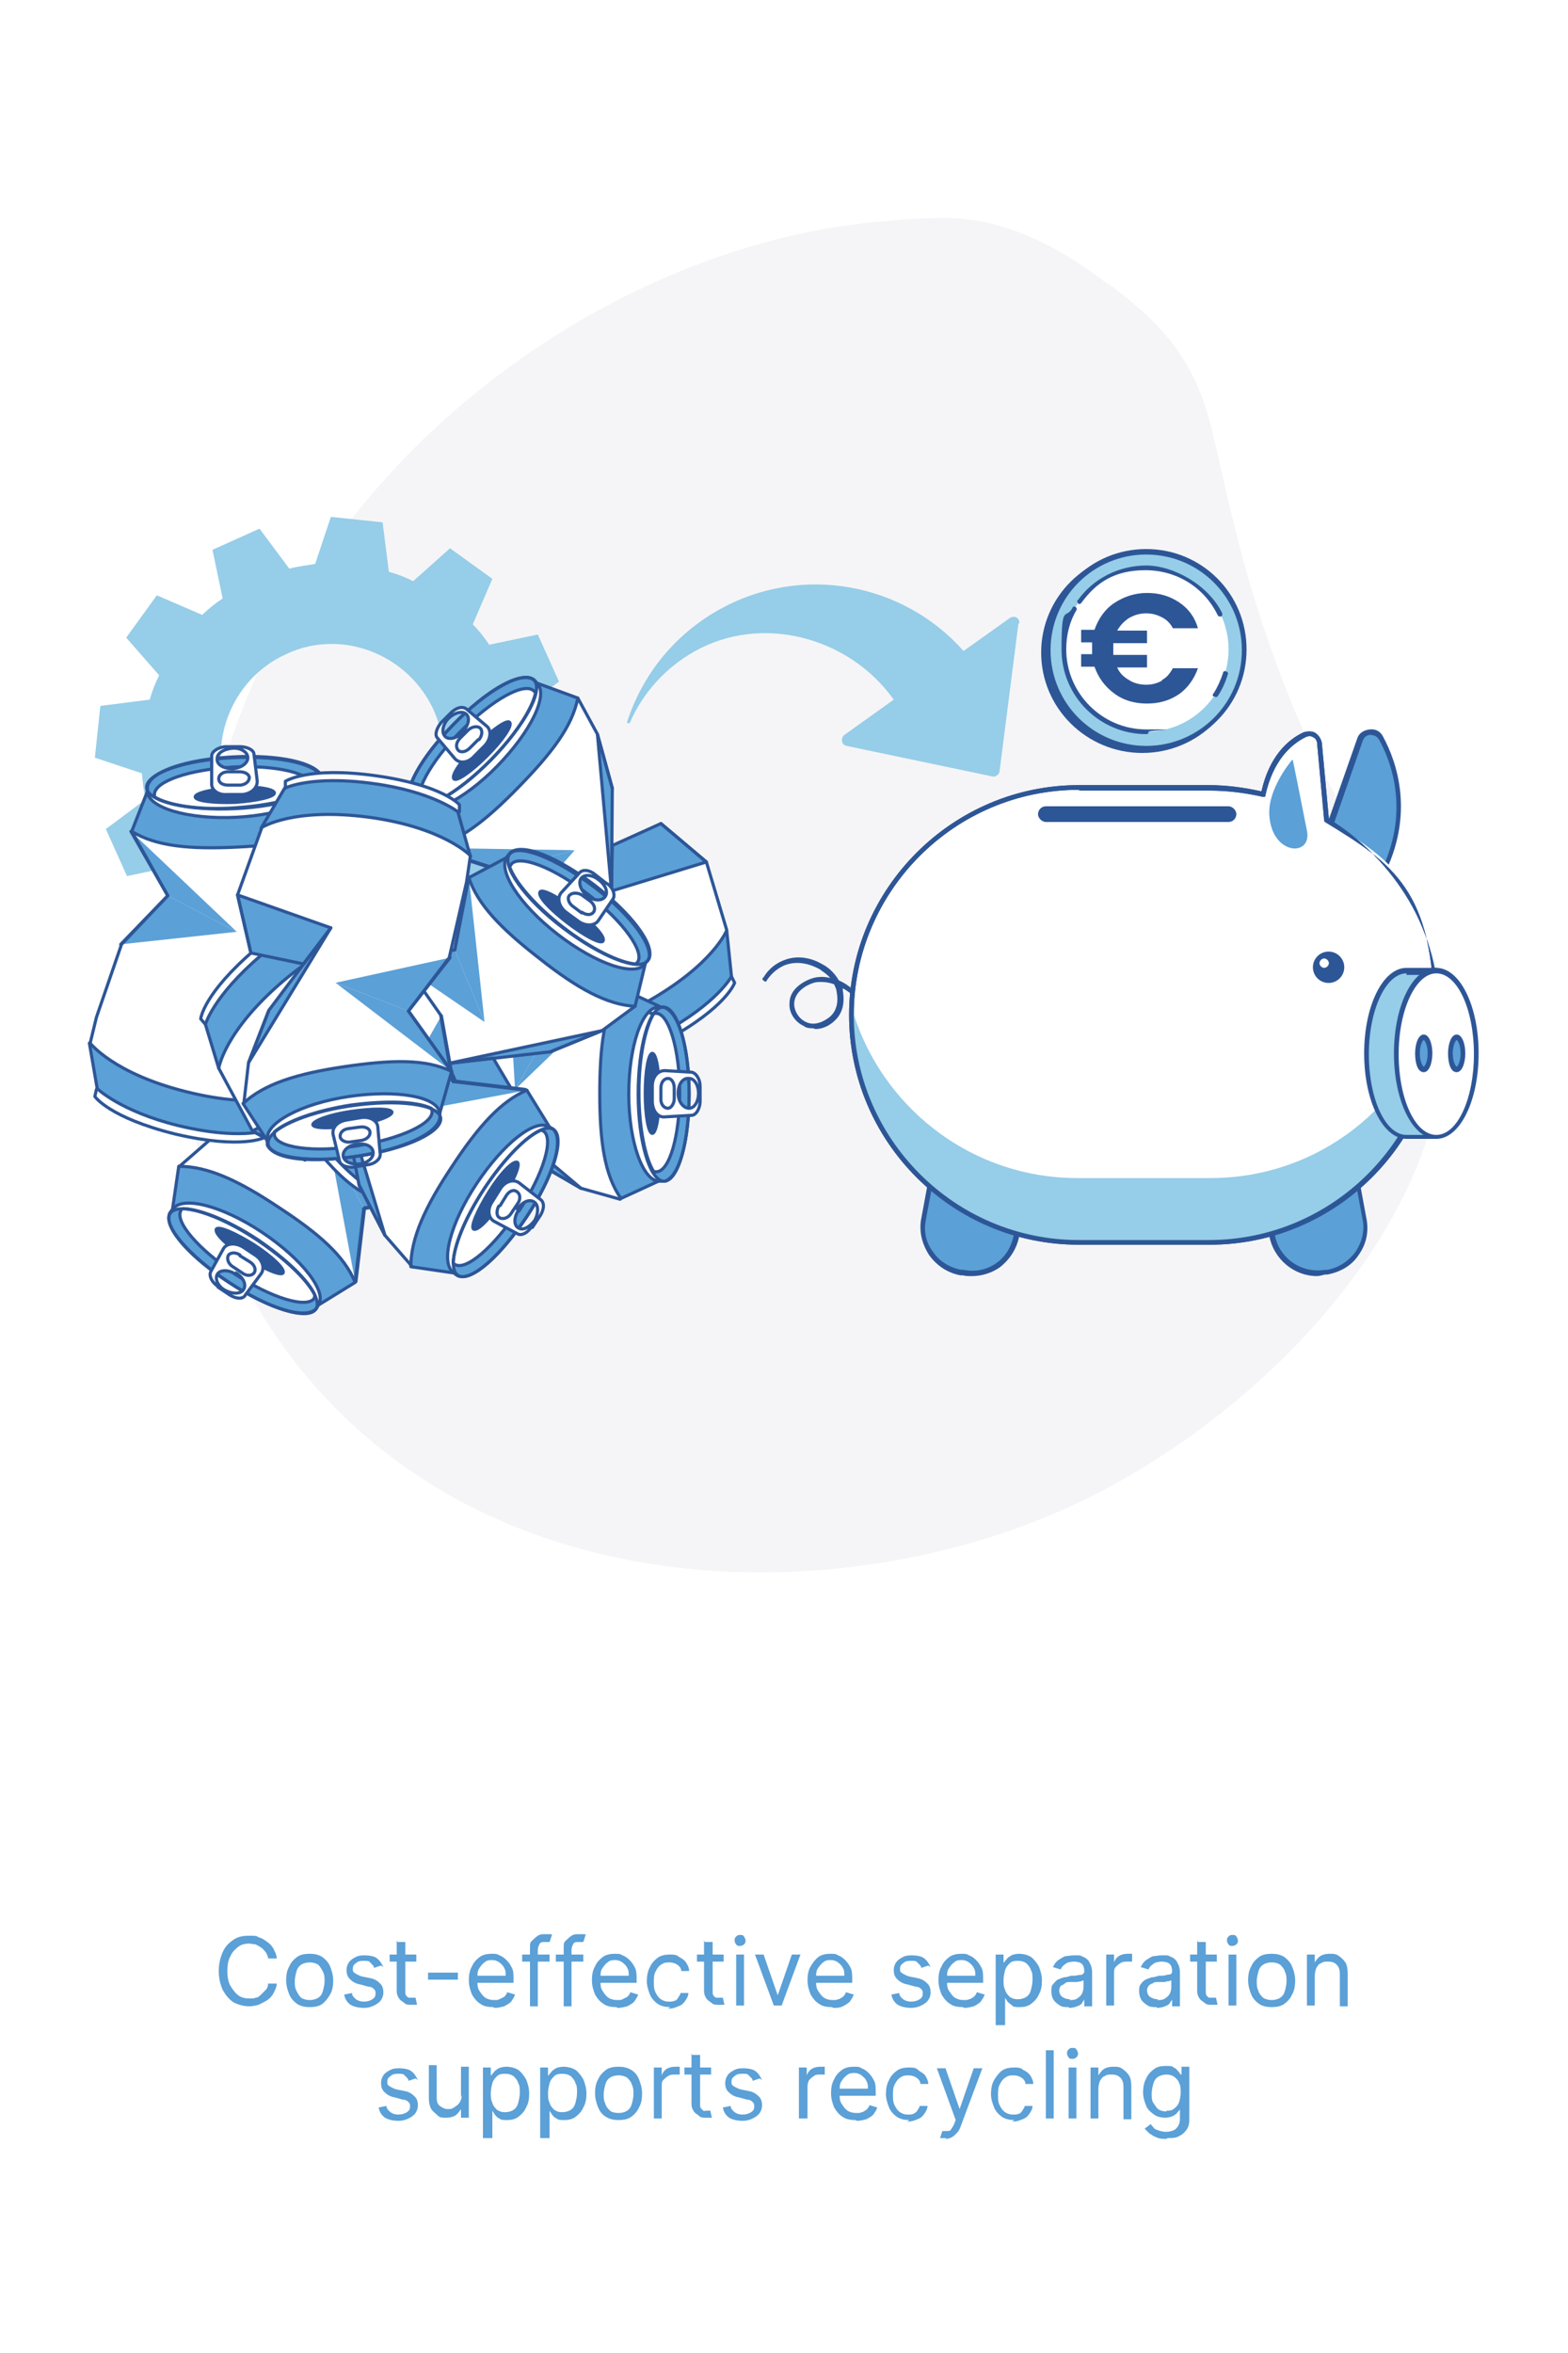 <?xml version="1.0" encoding="UTF-8"?>
<svg id="Layer_1" xmlns="http://www.w3.org/2000/svg" version="1.1" viewBox="0 0 200 300">
  <!-- Generator: Adobe Illustrator 29.5.1, SVG Export Plug-In . SVG Version: 2.1.0 Build 141)  -->
  <defs>
    <style>
      .st0 {
        fill: #2d5697;
      }

      .st1 {
        fill: #96cde8;
      }

      .st2, .st3 {
        fill: #fff;
      }

      .st4 {
        fill: none;
      }

      .st4, .st3 {
        stroke: #2d5697;
        stroke-linecap: round;
        stroke-linejoin: round;
        stroke-width: .4px;
      }

      .st5 {
        isolation: isolate;
      }

      .st6 {
        fill: #5ba0d7;
      }

      .st7 {
        fill: #f5f5f7;
      }
    </style>
  </defs>
  <rect class="st2" width="200" height="300"/>
  <g class="st5">
    <g class="st5">
      <path class="st6" d="M35.3,249.7h-1.1c0-.3-.2-.6-.3-.8-.2-.2-.3-.4-.6-.6s-.5-.3-.7-.4c-.3,0-.5-.1-.8-.1-.5,0-1,.1-1.4.4-.4.3-.8.7-1,1.2-.3.5-.4,1.2-.4,1.9s.1,1.4.4,1.9.6.9,1,1.2c.4.3.9.4,1.4.4s.6,0,.8-.1c.3,0,.5-.2.7-.4.2-.2.4-.4.6-.6.2-.2.3-.5.3-.8h1.1c0,.4-.2.8-.4,1.2-.2.4-.5.7-.8.9s-.7.4-1.1.6c-.4.1-.8.2-1.2.2-.7,0-1.4-.2-2-.5-.6-.4-1-.9-1.4-1.6-.3-.7-.5-1.5-.5-2.4s.2-1.7.5-2.4c.3-.7.8-1.2,1.4-1.6.6-.4,1.2-.5,2-.5s.9,0,1.2.2c.4.1.7.3,1.1.6.3.2.6.5.8.9.2.4.4.8.4,1.2Z"/>
      <path class="st6" d="M39.5,255.9c-.6,0-1.1-.1-1.6-.4-.4-.3-.8-.7-1-1.2s-.4-1.1-.4-1.8.1-1.3.4-1.8c.2-.5.6-.9,1-1.2.4-.3,1-.4,1.6-.4s1.1.1,1.6.4c.4.3.8.7,1,1.2.2.5.4,1.1.4,1.8s-.1,1.3-.4,1.8-.6.9-1,1.2c-.4.3-1,.4-1.6.4ZM39.5,255c.4,0,.8-.1,1.1-.3s.5-.5.6-.9.2-.8.2-1.2,0-.8-.2-1.2-.4-.7-.6-.9c-.3-.2-.7-.3-1.1-.3s-.8.1-1.1.3c-.3.2-.5.5-.6.9s-.2.8-.2,1.2,0,.8.2,1.2.4.7.6.9c.3.2.7.3,1.1.3Z"/>
      <path class="st6" d="M48.6,250.6l-.9.3c0-.2-.1-.3-.2-.4s-.3-.3-.4-.4-.4-.1-.7-.1-.7,0-1,.3c-.3.2-.4.4-.4.7s0,.4.3.6c.2.1.5.3.9.4l1,.2c.6.1,1,.4,1.3.7.3.3.4.7.4,1.1s-.1.7-.3,1c-.2.3-.5.5-.9.7-.4.2-.8.3-1.3.3s-1.2-.1-1.7-.4c-.4-.3-.7-.7-.8-1.3l1-.2c0,.4.3.6.5.8.3.2.6.3,1,.3s.8-.1,1.1-.3c.3-.2.4-.4.4-.7s0-.4-.2-.6c-.2-.2-.4-.3-.7-.3l-1.1-.3c-.6-.1-1-.4-1.3-.7s-.4-.7-.4-1.1.1-.7.3-1,.5-.5.9-.7.8-.2,1.2-.2,1.2.1,1.5.4c.4.3.6.7.8,1.1Z"/>
      <path class="st6" d="M53.1,249.2v.9h-3.4v-.9h3.4ZM50.7,247.6h1v6.2c0,.3,0,.5.1.6,0,.1.2.2.3.3.1,0,.3,0,.4,0s.2,0,.3,0c0,0,.1,0,.2,0l.2.9c0,0-.2,0-.3,0-.1,0-.3,0-.5,0-.3,0-.6,0-.8-.2s-.5-.3-.7-.6-.3-.6-.3-.9v-6.5Z"/>
      <path class="st6" d="M58.4,251.5v.9h-3.8v-.9h3.8Z"/>
      <path class="st6" d="M62.9,255.9c-.6,0-1.2-.1-1.6-.4-.5-.3-.8-.7-1.1-1.2-.2-.5-.4-1.1-.4-1.8s.1-1.3.4-1.8c.2-.5.6-.9,1-1.2.4-.3,1-.4,1.5-.4s.7,0,1,.2c.3.1.6.3.9.6.3.3.5.6.7,1,.2.4.2.9.2,1.5v.4h-5v-.9h4c0-.4,0-.7-.2-1-.1-.3-.4-.5-.6-.7-.3-.2-.6-.3-.9-.3s-.7,0-1,.3c-.3.2-.5.5-.7.8s-.2.7-.2,1v.6c0,.5,0,.9.3,1.3.2.3.4.6.7.8s.7.3,1.1.3.5,0,.7-.1.4-.2.6-.3c.2-.2.3-.3.4-.6l1,.3c-.1.3-.3.6-.5.9-.2.2-.5.4-.9.6-.4.1-.8.2-1.2.2Z"/>
      <path class="st6" d="M70.1,249.2v.9h-3.5v-.9h3.5ZM67.6,255.7v-7.4c0-.4,0-.7.3-.9.2-.2.4-.4.7-.6s.6-.2.9-.2.4,0,.6,0c.2,0,.3,0,.3.1l-.3.9c0,0-.1,0-.2,0,0,0-.2,0-.4,0-.3,0-.6,0-.7.3-.1.2-.2.4-.2.7v7.2h-1Z"/>
      <path class="st6" d="M74.4,249.2v.9h-3.5v-.9h3.5ZM71.9,255.7v-7.4c0-.4,0-.7.3-.9.2-.2.4-.4.7-.6s.6-.2.9-.2.4,0,.6,0c.2,0,.3,0,.3.1l-.3.9c0,0-.1,0-.2,0,0,0-.2,0-.4,0-.3,0-.6,0-.7.3-.1.2-.2.4-.2.7v7.2h-1Z"/>
      <path class="st6" d="M78.6,255.9c-.6,0-1.2-.1-1.6-.4-.5-.3-.8-.7-1.1-1.2-.2-.5-.4-1.1-.4-1.8s.1-1.3.4-1.8c.2-.5.6-.9,1-1.2.4-.3,1-.4,1.5-.4s.7,0,1,.2c.3.1.6.3.9.6.3.3.5.6.7,1,.2.4.2.9.2,1.5v.4h-5v-.9h4c0-.4,0-.7-.2-1-.1-.3-.4-.5-.6-.7-.3-.2-.6-.3-.9-.3s-.7,0-1,.3c-.3.2-.5.5-.7.8s-.2.7-.2,1v.6c0,.5,0,.9.3,1.3.2.3.4.6.7.8s.7.3,1.1.3.5,0,.7-.1.4-.2.6-.3c.2-.2.3-.3.4-.6l1,.3c-.1.3-.3.6-.5.9-.2.2-.5.4-.9.6-.4.1-.8.2-1.2.2Z"/>
      <path class="st6" d="M85.5,255.9c-.6,0-1.1-.1-1.6-.4-.4-.3-.8-.7-1-1.2-.2-.5-.4-1.1-.4-1.7s.1-1.3.4-1.8c.2-.5.6-.9,1-1.2.4-.3,1-.4,1.5-.4s.9,0,1.2.3c.4.2.7.4.9.7s.4.7.4,1.1h-1c0-.3-.2-.6-.5-.8-.3-.2-.6-.3-1.1-.3s-.7.1-1,.3-.5.5-.7.9c-.2.4-.2.8-.2,1.3s0,.9.2,1.3c.2.4.4.7.7.9s.6.3,1,.3.5,0,.7-.1c.2,0,.4-.2.5-.4.1-.2.3-.4.3-.6h1c0,.4-.2.7-.4,1-.2.3-.5.6-.9.7-.4.2-.8.3-1.3.3Z"/>
      <path class="st6" d="M92.3,249.2v.9h-3.4v-.9h3.4ZM89.9,247.6h1v6.2c0,.3,0,.5.1.6,0,.1.2.2.3.3.1,0,.3,0,.4,0s.2,0,.3,0c0,0,.1,0,.2,0l.2.9c0,0-.2,0-.3,0-.1,0-.3,0-.5,0-.3,0-.6,0-.8-.2s-.5-.3-.7-.6-.3-.6-.3-.9v-6.5Z"/>
      <path class="st6" d="M94.4,248.1c-.2,0-.4,0-.5-.2-.1-.1-.2-.3-.2-.5s0-.3.2-.5.3-.2.5-.2.4,0,.5.2.2.3.2.5,0,.3-.2.5c-.1.1-.3.2-.5.2ZM93.9,255.7v-6.5h1v6.5h-1Z"/>
      <path class="st6" d="M102.1,249.2l-2.4,6.5h-1l-2.4-6.5h1.1l1.8,5.2h0l1.8-5.2h1.1Z"/>
      <path class="st6" d="M106.1,255.9c-.6,0-1.2-.1-1.6-.4-.5-.3-.8-.7-1.1-1.2-.2-.5-.4-1.1-.4-1.8s.1-1.3.4-1.8.6-.9,1-1.2,1-.4,1.5-.4.7,0,1,.2c.3.1.6.3.9.6s.5.6.7,1c.2.4.2.9.2,1.5v.4h-5v-.9h4c0-.4,0-.7-.2-1-.1-.3-.4-.5-.6-.7-.3-.2-.6-.3-.9-.3s-.7,0-1,.3c-.3.2-.5.5-.7.8s-.2.7-.2,1v.6c0,.5,0,.9.3,1.3.2.3.4.6.7.8s.7.3,1.1.3.5,0,.7-.1c.2,0,.4-.2.6-.3.2-.2.3-.3.4-.6l1,.3c-.1.3-.3.6-.5.9-.2.2-.5.4-.9.6s-.8.2-1.2.2Z"/>
      <path class="st6" d="M118.4,250.6l-.9.3c0-.2-.1-.3-.2-.4s-.3-.3-.4-.4-.4-.1-.7-.1-.7,0-1,.3c-.3.2-.4.4-.4.7s0,.4.3.6c.2.1.5.3.9.4l1,.2c.6.1,1,.4,1.3.7.3.3.4.7.4,1.1s-.1.7-.3,1c-.2.3-.5.5-.9.7-.4.2-.8.3-1.3.3s-1.2-.1-1.7-.4c-.4-.3-.7-.7-.8-1.3l1-.2c0,.4.3.6.5.8.3.2.6.3,1,.3s.8-.1,1.1-.3.4-.4.4-.7,0-.4-.2-.6c-.2-.2-.4-.3-.7-.3l-1.1-.3c-.6-.1-1-.4-1.3-.7-.3-.3-.4-.7-.4-1.1s.1-.7.3-1,.5-.5.9-.7.8-.2,1.2-.2,1.2.1,1.5.4c.4.3.6.7.8,1.1Z"/>
      <path class="st6" d="M122.8,255.9c-.6,0-1.2-.1-1.6-.4-.5-.3-.8-.7-1.1-1.2-.2-.5-.4-1.1-.4-1.8s.1-1.3.4-1.8c.2-.5.6-.9,1-1.2.4-.3,1-.4,1.5-.4s.7,0,1,.2c.3.1.6.3.9.6.3.3.5.6.7,1,.2.4.2.9.2,1.5v.4h-5v-.9h4c0-.4,0-.7-.2-1-.1-.3-.4-.5-.6-.7-.3-.2-.6-.3-.9-.3s-.7,0-1,.3c-.3.2-.5.5-.7.8s-.2.7-.2,1v.6c0,.5,0,.9.3,1.3.2.3.4.6.7.8s.7.3,1.1.3.5,0,.7-.1c.2,0,.4-.2.6-.3.2-.2.3-.3.4-.6l1,.3c-.1.3-.3.6-.5.9-.2.2-.5.4-.9.6-.4.1-.8.2-1.2.2Z"/>
      <path class="st6" d="M127,258.2v-9h1v1h.1c0-.1.2-.3.3-.4.1-.2.3-.3.6-.5.2-.1.6-.2,1-.2s1,.1,1.5.4c.4.3.7.7,1,1.2.2.5.4,1.1.4,1.8s-.1,1.3-.4,1.8c-.2.5-.6.9-1,1.2-.4.3-.9.4-1.4.4s-.8,0-1-.2-.4-.3-.6-.5c-.1-.2-.2-.3-.3-.5h0v3.5h-1ZM128,252.4c0,.5,0,.9.2,1.3.1.4.4.7.6.9.3.2.6.3,1,.3s.8-.1,1.1-.3c.3-.2.5-.5.6-.9s.2-.8.2-1.3,0-.9-.2-1.2c-.1-.4-.4-.7-.6-.9-.3-.2-.6-.3-1.1-.3s-.8.1-1,.3-.5.5-.6.9c-.1.4-.2.8-.2,1.3Z"/>
      <path class="st6" d="M136.3,255.9c-.4,0-.8,0-1.1-.2-.3-.2-.6-.4-.8-.7-.2-.3-.3-.7-.3-1.1s0-.7.2-.9.3-.4.6-.6c.2-.1.5-.2.8-.3.3,0,.6-.1.9-.2.4,0,.7,0,1-.1.2,0,.4,0,.5-.1s.2-.2.2-.3h0c0-.5-.1-.8-.3-1-.2-.2-.6-.3-1-.3s-.9.1-1.1.3c-.3.2-.5.4-.6.7l-1-.3c.2-.4.4-.7.7-.9.3-.2.6-.4.9-.5.3,0,.7-.1,1-.1s.5,0,.7,0c.3,0,.5.2.8.3.3.2.5.4.6.7.2.3.3.7.3,1.2v4.3h-1v-.9h0c0,.1-.2.3-.3.5s-.4.3-.6.4c-.3.1-.6.2-1,.2ZM136.4,255c.4,0,.7,0,1-.2.3-.2.5-.4.6-.6s.2-.5.2-.8v-.9c0,0-.1,0-.3.1s-.3,0-.5.1c-.2,0-.4,0-.5,0s-.3,0-.4,0c-.3,0-.5,0-.7.2s-.4.2-.5.3c-.1.1-.2.4-.2.6s.1.6.4.8c.3.2.6.3,1,.3Z"/>
      <path class="st6" d="M141.1,255.7v-6.5h1v1h0c.1-.3.3-.6.6-.8.3-.2.7-.3,1.1-.3s.2,0,.3,0c.1,0,.2,0,.3,0v1s-.1,0-.2,0c-.1,0-.2,0-.4,0-.3,0-.6,0-.9.2-.2.1-.4.3-.6.5s-.2.5-.2.8v4.1h-1Z"/>
      <path class="st6" d="M147.5,255.9c-.4,0-.8,0-1.1-.2-.3-.2-.6-.4-.8-.7s-.3-.7-.3-1.1,0-.7.2-.9c.1-.2.3-.4.6-.6.2-.1.5-.2.8-.3.3,0,.6-.1.9-.2.4,0,.7,0,1-.1s.4,0,.5-.1c.1,0,.2-.2.2-.3h0c0-.5-.1-.8-.3-1-.2-.2-.6-.3-1-.3s-.9.1-1.1.3c-.3.2-.5.4-.6.7l-1-.3c.2-.4.4-.7.7-.9.3-.2.6-.4.9-.5.3,0,.7-.1,1-.1s.5,0,.7,0c.3,0,.5.2.8.3.3.2.5.4.6.7.2.3.3.7.3,1.2v4.3h-1v-.9h0c0,.1-.2.3-.3.5s-.4.3-.6.4c-.3.1-.6.2-1,.2ZM147.6,255c.4,0,.7,0,1-.2s.5-.4.6-.6.2-.5.2-.8v-.9c0,0-.1,0-.3.1-.1,0-.3,0-.5.1-.2,0-.4,0-.5,0s-.3,0-.4,0c-.3,0-.5,0-.7.2-.2,0-.4.2-.5.3s-.2.4-.2.6.1.6.4.8c.3.2.6.3,1,.3Z"/>
      <path class="st6" d="M155.2,249.2v.9h-3.4v-.9h3.4ZM152.8,247.6h1v6.2c0,.3,0,.5.1.6,0,.1.2.2.3.3.1,0,.3,0,.4,0s.2,0,.3,0c0,0,.1,0,.2,0l.2.9c0,0-.2,0-.3,0-.1,0-.3,0-.5,0-.3,0-.6,0-.8-.2s-.5-.3-.7-.6-.3-.6-.3-.9v-6.5Z"/>
      <path class="st6" d="M157.2,248.1c-.2,0-.4,0-.5-.2-.1-.1-.2-.3-.2-.5s0-.3.2-.5.3-.2.5-.2.4,0,.5.2.2.3.2.5,0,.3-.2.5c-.1.1-.3.2-.5.2ZM156.7,255.7v-6.5h1v6.5h-1Z"/>
      <path class="st6" d="M162.2,255.9c-.6,0-1.1-.1-1.6-.4-.4-.3-.8-.7-1-1.2-.2-.5-.4-1.1-.4-1.8s.1-1.3.4-1.8c.2-.5.6-.9,1-1.2.4-.3,1-.4,1.6-.4s1.1.1,1.6.4c.4.3.8.7,1,1.2.2.5.4,1.1.4,1.8s-.1,1.3-.4,1.8c-.2.5-.6.9-1,1.2-.4.3-1,.4-1.6.4ZM162.2,255c.4,0,.8-.1,1.1-.3.3-.2.5-.5.6-.9.1-.4.2-.8.2-1.2s0-.8-.2-1.2c-.1-.4-.4-.7-.6-.9-.3-.2-.7-.3-1.1-.3s-.8.1-1.1.3c-.3.2-.5.5-.6.9-.1.4-.2.8-.2,1.2s0,.8.2,1.2c.1.4.4.7.6.9.3.2.7.3,1.1.3Z"/>
      <path class="st6" d="M167.7,251.8v3.9h-1v-6.5h1v1h0c.2-.3.4-.6.7-.8s.7-.3,1.2-.3.8,0,1.2.3c.3.2.6.5.8.8s.3.8.3,1.4v4.2h-1v-4.1c0-.5-.1-.9-.4-1.2-.3-.3-.6-.4-1.1-.4s-.6,0-.9.2c-.3.1-.4.3-.6.6-.1.3-.2.6-.2,1Z"/>
    </g>
    <g class="st5">
      <path class="st6" d="M53,265l-.9.3c0-.2-.1-.3-.2-.4s-.3-.3-.4-.4-.4-.1-.7-.1-.7,0-1,.3c-.3.2-.4.4-.4.7s0,.4.3.6c.2.1.5.3.9.4l1,.2c.6.1,1,.4,1.3.7.3.3.4.7.4,1.1s-.1.7-.3,1c-.2.3-.5.5-.9.7-.4.2-.8.3-1.3.3s-1.2-.1-1.7-.4c-.4-.3-.7-.7-.8-1.3l1-.2c0,.4.3.6.5.8.3.2.6.3,1,.3s.8-.1,1.1-.3c.3-.2.4-.4.4-.7s0-.4-.2-.6c-.2-.2-.4-.3-.7-.3l-1.1-.3c-.6-.1-1-.4-1.3-.7-.3-.3-.4-.7-.4-1.1s.1-.7.3-1,.5-.5.9-.7.8-.2,1.2-.2,1.2.1,1.5.4c.4.3.6.7.8,1.1Z"/>
      <path class="st6" d="M58.8,267.4v-3.9h1v6.5h-1v-1.1h0c-.2.3-.4.6-.7.8s-.7.3-1.2.3-.8,0-1.1-.3-.6-.5-.8-.8c-.2-.4-.3-.8-.3-1.4v-4.2h1v4.1c0,.5.1.9.4,1.1s.6.4,1,.4.5,0,.8-.2.5-.3.7-.6c.2-.3.3-.6.3-1Z"/>
      <path class="st6" d="M61.6,272.6v-9h1v1h.1c0-.1.2-.3.3-.4.1-.2.3-.3.6-.5.2-.1.6-.2,1-.2s1,.1,1.5.4c.4.3.7.7,1,1.2.2.5.4,1.1.4,1.8s-.1,1.3-.4,1.8c-.2.5-.6.9-1,1.2-.4.3-.9.4-1.4.4s-.8,0-1-.2c-.3-.1-.4-.3-.6-.5-.1-.2-.2-.3-.3-.5h0v3.5h-1ZM62.6,266.8c0,.5,0,.9.2,1.3.1.4.4.7.6.9.3.2.6.3,1,.3s.8-.1,1.1-.3c.3-.2.5-.5.6-.9s.2-.8.2-1.3,0-.9-.2-1.2c-.1-.4-.4-.7-.6-.9-.3-.2-.6-.3-1.1-.3s-.8.1-1,.3-.5.5-.6.9c-.1.4-.2.8-.2,1.3Z"/>
      <path class="st6" d="M68.9,272.6v-9h1v1h.1c0-.1.2-.3.3-.4.1-.2.3-.3.6-.5.2-.1.6-.2,1-.2s1,.1,1.5.4c.4.3.7.7,1,1.2.2.5.4,1.1.4,1.8s-.1,1.3-.4,1.8c-.2.5-.6.9-1,1.2-.4.3-.9.4-1.4.4s-.8,0-1-.2c-.3-.1-.4-.3-.6-.5-.1-.2-.2-.3-.3-.5h0v3.5h-1ZM69.9,266.8c0,.5,0,.9.2,1.3.1.4.4.7.6.9.3.2.6.3,1,.3s.8-.1,1.1-.3c.3-.2.5-.5.6-.9s.2-.8.2-1.3,0-.9-.2-1.2c-.1-.4-.4-.7-.6-.9-.3-.2-.6-.3-1.1-.3s-.8.1-1,.3-.5.5-.6.9c-.1.4-.2.8-.2,1.3Z"/>
      <path class="st6" d="M78.9,270.3c-.6,0-1.1-.1-1.6-.4s-.8-.7-1-1.2c-.2-.5-.4-1.1-.4-1.8s.1-1.3.4-1.8c.2-.5.6-.9,1-1.2s1-.4,1.6-.4,1.1.1,1.6.4.8.7,1,1.2c.2.5.4,1.1.4,1.8s-.1,1.3-.4,1.8c-.2.5-.6.9-1,1.2s-1,.4-1.6.4ZM78.9,269.4c.4,0,.8-.1,1.1-.3.3-.2.5-.5.6-.9.1-.4.2-.8.2-1.2s0-.8-.2-1.2c-.1-.4-.4-.7-.6-.9-.3-.2-.7-.3-1.1-.3s-.8.1-1.1.3c-.3.2-.5.5-.6.9-.1.4-.2.8-.2,1.2s0,.8.2,1.2c.1.4.4.7.6.9s.7.3,1.1.3Z"/>
      <path class="st6" d="M83.4,270.1v-6.5h1v1h0c.1-.3.3-.6.6-.8.3-.2.7-.3,1.1-.3s.2,0,.3,0c.1,0,.2,0,.3,0v1s-.1,0-.2,0c-.1,0-.2,0-.4,0-.3,0-.6,0-.9.2-.2.1-.4.3-.6.5s-.2.5-.2.8v4.1h-1Z"/>
      <path class="st6" d="M90.7,263.6v.9h-3.4v-.9h3.4ZM88.3,262h1v6.2c0,.3,0,.5.1.6s.2.2.3.3.3,0,.4,0,.2,0,.3,0,.1,0,.2,0l.2.9c0,0-.2,0-.3,0-.1,0-.3,0-.5,0-.3,0-.6,0-.8-.2s-.5-.3-.7-.6-.3-.6-.3-.9v-6.5Z"/>
      <path class="st6" d="M96.9,265l-.9.3c0-.2-.1-.3-.2-.4s-.3-.3-.4-.4-.4-.1-.7-.1-.7,0-1,.3c-.3.2-.4.4-.4.7s0,.4.3.6c.2.1.5.3.9.4l1,.2c.6.1,1,.4,1.3.7.3.3.4.7.4,1.1s-.1.7-.3,1c-.2.3-.5.5-.9.7-.4.2-.8.3-1.3.3s-1.2-.1-1.7-.4c-.4-.3-.7-.7-.8-1.3l1-.2c0,.4.3.6.5.8.3.2.6.3,1,.3s.8-.1,1.1-.3c.3-.2.4-.4.4-.7s0-.4-.2-.6c-.2-.2-.4-.3-.7-.3l-1.1-.3c-.6-.1-1-.4-1.3-.7-.3-.3-.4-.7-.4-1.1s.1-.7.3-1,.5-.5.9-.7.8-.2,1.2-.2,1.2.1,1.5.4c.4.3.6.7.8,1.1Z"/>
      <path class="st6" d="M101.9,270.1v-6.5h1v1h0c.1-.3.3-.6.6-.8.3-.2.7-.3,1.1-.3s.2,0,.3,0c.1,0,.2,0,.3,0v1s-.1,0-.2,0c-.1,0-.2,0-.4,0-.3,0-.6,0-.8.2-.2.1-.4.3-.6.5-.1.2-.2.5-.2.8v4.1h-1Z"/>
      <path class="st6" d="M109.1,270.3c-.6,0-1.2-.1-1.6-.4-.5-.3-.8-.7-1.1-1.2-.2-.5-.4-1.1-.4-1.8s.1-1.3.4-1.8c.2-.5.6-.9,1-1.2.4-.3,1-.4,1.5-.4s.7,0,1,.2c.3.1.6.3.9.6.3.3.5.6.7,1,.2.4.2.9.2,1.5v.4h-5v-.9h4c0-.4,0-.7-.2-1-.1-.3-.4-.5-.6-.7-.3-.2-.6-.3-.9-.3s-.7,0-1,.3c-.3.2-.5.5-.7.8s-.2.7-.2,1v.6c0,.5,0,.9.3,1.3.2.3.4.6.7.8s.7.3,1.1.3.5,0,.7-.1c.2,0,.4-.2.6-.3.2-.2.3-.3.4-.6l1,.3c-.1.3-.3.6-.5.9-.2.2-.5.4-.9.6-.4.1-.8.2-1.2.2Z"/>
      <path class="st6" d="M116,270.3c-.6,0-1.1-.1-1.6-.4-.4-.3-.8-.7-1-1.2-.2-.5-.4-1.1-.4-1.7s.1-1.3.4-1.8c.2-.5.6-.9,1-1.2.4-.3,1-.4,1.5-.4s.9,0,1.2.3.7.4.9.7c.2.3.4.7.4,1.1h-1c0-.3-.2-.6-.5-.8-.3-.2-.6-.3-1.1-.3s-.7.1-1,.3-.5.5-.7.9c-.2.4-.2.8-.2,1.3s0,.9.2,1.3c.2.4.4.7.7.9s.6.3,1,.3.5,0,.7-.1.4-.2.5-.4c.1-.2.3-.4.3-.6h1c0,.4-.2.7-.4,1s-.5.6-.9.7c-.4.2-.8.3-1.3.3Z"/>
      <path class="st6" d="M120.7,272.6c-.2,0-.3,0-.5,0s-.2,0-.3,0l.3-.9c.2,0,.5,0,.6,0,.2,0,.4,0,.5-.2s.3-.4.4-.7l.2-.5-2.4-6.6h1.1l1.8,5.2h0l1.8-5.2h1.1l-2.8,7.5c-.1.3-.3.6-.5.8-.2.2-.4.4-.6.5-.2.1-.5.2-.8.2Z"/>
      <path class="st6" d="M129.4,270.3c-.6,0-1.1-.1-1.6-.4-.4-.3-.8-.7-1-1.2-.2-.5-.4-1.1-.4-1.7s.1-1.3.4-1.8.6-.9,1-1.2,1-.4,1.5-.4.9,0,1.2.3c.4.2.7.4.9.7.2.3.4.7.4,1.1h-1c0-.3-.2-.6-.5-.8s-.6-.3-1.1-.3-.7.1-1,.3-.5.5-.7.9c-.2.4-.2.8-.2,1.3s0,.9.2,1.3.4.7.7.9.6.3,1,.3.5,0,.7-.1c.2,0,.4-.2.5-.4.1-.2.3-.4.3-.6h1c0,.4-.2.7-.4,1-.2.3-.5.6-.9.7-.4.2-.8.3-1.3.3Z"/>
      <path class="st6" d="M134.4,261.4v8.7h-1v-8.7h1Z"/>
      <path class="st6" d="M136.8,262.5c-.2,0-.4,0-.5-.2-.1-.1-.2-.3-.2-.5s0-.3.2-.5.3-.2.5-.2.4,0,.5.2.2.3.2.5,0,.3-.2.5c-.1.1-.3.2-.5.2ZM136.3,270.1v-6.5h1v6.5h-1Z"/>
      <path class="st6" d="M140.1,266.2v3.9h-1v-6.5h1v1h0c.2-.3.4-.6.7-.8s.7-.3,1.2-.3.8,0,1.2.3c.3.2.6.5.8.8s.3.8.3,1.4v4.2h-1v-4.1c0-.5-.1-.9-.4-1.2-.3-.3-.6-.4-1.1-.4s-.6,0-.9.2c-.3.1-.4.3-.6.6-.1.3-.2.6-.2,1Z"/>
      <path class="st6" d="M148.8,272.7c-.5,0-.9,0-1.3-.2-.3-.1-.6-.3-.9-.5-.2-.2-.4-.4-.6-.6l.8-.6c0,.1.2.3.3.4.1.2.3.3.6.4s.6.2,1,.2,1-.1,1.3-.4.5-.7.5-1.2v-1.3h0c0,.1-.2.3-.3.4-.1.2-.3.3-.6.5-.3.1-.6.2-1,.2s-1-.1-1.4-.4-.8-.6-1-1.1-.4-1.1-.4-1.7.1-1.3.4-1.8c.2-.5.6-.9,1-1.2.4-.3.9-.4,1.5-.4s.8,0,1,.2c.3.1.4.3.6.5s.2.3.3.4h.1v-1h1v6.7c0,.6-.1,1-.4,1.4-.3.4-.6.6-1,.8-.4.2-.9.2-1.4.2ZM148.8,269.1c.4,0,.7,0,1-.3.3-.2.5-.5.6-.8.1-.3.2-.8.2-1.2s0-.9-.2-1.2c-.1-.4-.4-.6-.6-.8-.3-.2-.6-.3-1-.3s-.8.1-1.1.3c-.3.2-.5.5-.6.9-.1.4-.2.8-.2,1.2s0,.9.2,1.2.4.6.6.8c.3.2.6.3,1.1.3Z"/>
    </g>
  </g>
  <g>
    <path class="st7" d="M141.3,36.2c-7.4-5.6-14-8.5-21.3-8.4-2.7,0-5.1.2-7.2.4-31.7,2.5-68.2,25.8-82.3,63.3-3.3,8.8-18.6,53.7,10,85.6,25.2,28.2,68.3,28,96.8,14.6,23.6-11.1,48.1-36.3,47-61.9-.7-16.1-10.8-15.4-21.9-46.3-4.3-11.9-6-21.2-7.8-28.6-2.2-9.2-6.4-13.6-13.3-18.8h0Z"/>
    <g>
      <path class="st1" d="M32.8,68.1l-5.2,2.4,1.3,6.1c-1.1.8-2.1,1.6-3.1,2.5l-5.8-2.4-3.4,4.7,4.2,4.7c-.6,1.2-1,2.4-1.4,3.7l-6.2.8-.6,5.7,5.9,2c.1,1.3.3,2.6.6,3.9l-5,3.8,2.4,5.2,6.1-1.3c.8,1.1,1.6,2.2,2.5,3.1l-2.4,5.8,4.7,3.3,4.7-4.2c1.2.6,2.5,1,3.7,1.4l.8,6.2,5.7.6,2-5.9c1.3,0,2.6-.3,3.9-.7l3.8,5,5.2-2.4-1.3-6.1c1.1-.8,2.2-1.6,3.1-2.5l5.8,2.4,3.3-4.7-4.2-4.7c.6-1.2,1-2.4,1.4-3.7l6.2-.8.6-5.7-5.9-2c0-1.3-.3-2.6-.7-3.9l5-3.8-2.4-5.2-6.1,1.3c-.8-1.1-1.6-2.2-2.5-3.1l2.4-5.8-4.7-3.3-4.7,4.2c-1.2-.6-2.5-1-3.7-1.4l-.8-6.2-5.7-.6-2,5.9c-1.3,0-2.6.3-3.9.7l-3.8-5ZM55.8,90.2c3.4,7.4,0,16.2-7.4,19.5-7.4,3.4-16.2,0-19.5-7.4-3.4-7.4,0-16.2,7.4-19.5,7.4-3.4,16.2,0,19.5,7.4Z"/>
      <path class="st1" d="M42.7,126.7l-6.6-.7-.8-6.3c-1.1-.3-2.1-.7-3.1-1.2l-4.8,4.2-5.4-3.9,2.5-5.8c-.8-.8-1.5-1.7-2.1-2.6l-6.2,1.3-2.7-6,5.1-3.8c-.3-1.1-.4-2.2-.5-3.3l-6-2,.7-6.6,6.3-.8c.3-1.1.7-2.1,1.2-3.1l-4.2-4.8,3.9-5.4,5.8,2.5c.8-.8,1.7-1.5,2.6-2.1l-1.3-6.2,6-2.7,3.8,5.1c1.1-.3,2.2-.4,3.3-.6l2-6,6.6.7.8,6.3c1.1.3,2.1.7,3.1,1.2l4.7-4.2,5.4,3.9-2.5,5.8c.8.8,1.5,1.7,2.1,2.6l6.2-1.3,2.7,6-5.1,3.8c.3,1.1.4,2.2.6,3.3l6,2-.7,6.6-6.3.8c-.3,1.1-.7,2.1-1.2,3.1l4.2,4.8-3.9,5.4-5.8-2.5c-.8.8-1.7,1.5-2.6,2.1l1.3,6.2-6,2.7-3.8-5.1c-1.1.3-2.2.4-3.3.6l-2,6h0ZM37.1,125l4.8.5,2-5.9h.4c1.3-.1,2.6-.3,3.8-.7h.4c0,0,3.7,4.9,3.7,4.9l4.4-2-1.2-6.1.3-.2c1.1-.8,2.1-1.6,3-2.5l.3-.3,5.7,2.4,2.8-3.9-4.1-4.6.2-.3c.6-1.2,1-2.4,1.4-3.7v-.3c0,0,6.2-.8,6.2-.8l.5-4.8-5.9-1.9v-.4c-.1-1.3-.3-2.6-.7-3.8v-.4c0,0,4.9-3.7,4.9-3.7l-2-4.4-6.1,1.2-.2-.3c-.8-1.1-1.6-2.1-2.5-3l-.3-.3,2.4-5.7-3.9-2.8-4.6,4.1-.3-.2c-1.2-.6-2.4-1-3.7-1.4h-.3c0,0-.8-6.2-.8-6.2l-4.8-.5-2,5.9h-.4c-1.3.1-2.6.3-3.8.7h-.4c0,0-3.7-4.9-3.7-4.9l-4.4,2,1.2,6.1-.3.2c-1.1.8-2.1,1.6-3,2.5l-.3.3-5.7-2.4-2.8,3.9,4.1,4.6-.2.3c-.6,1.2-1,2.4-1.4,3.7v.3c-.1,0-6.2.8-6.2.8l-.5,4.8,5.9,1.9v.4c.1,1.3.4,2.6.7,3.8v.4c0,0-4.9,3.7-4.9,3.7l2,4.4,6.1-1.2.2.3c.8,1.1,1.6,2.1,2.5,3l.3.3-2.4,5.7,3.9,2.8,4.6-4.1.3.2c1.2.6,2.4,1,3.7,1.4h.3c0,0,.8,6.2.8,6.2h0ZM42.4,111.6c-1.8,0-3.7-.3-5.4-1-3.8-1.4-6.9-4.3-8.5-8-3.5-7.7,0-16.8,7.7-20.3,7.7-3.5,16.8,0,20.3,7.7,3.5,7.7,0,16.8-7.7,20.3-2,.9-4.2,1.4-6.3,1.4h0ZM42.3,82.1c-2,0-3.9.4-5.8,1.3-7.1,3.2-10.3,11.7-7.1,18.8,1.6,3.5,4.4,6.1,7.9,7.4,3.5,1.3,7.4,1.2,10.9-.3,7.1-3.2,10.3-11.7,7.1-18.8-2.4-5.2-7.6-8.4-13-8.4Z"/>
    </g>
    <g>
      <g>
        <g>
          <g>
            <path class="st2" d="M54.4,121.8s3.2.3,8.9,7c5.6,6.6,5.5,9.9,5.5,9.9l-.7.6-14.4-17,.7-.6h0Z"/>
            <path class="st6" d="M65.4,144.7l2.6-5.3s-.7-4.1-5.6-9.9c-5.2-6.1-8.8-7.2-8.8-7.2l-5.6,1.7,17.4,20.5h0Z"/>
          </g>
          <path class="st2" d="M48.1,124.2s4.7.7,11.1,8.2c6.2,7.3,6.3,12.3,6.3,12.3l-2.6,2.2-8,5.6-8.4,1.5-1.1,9.4-22.5-14.7,3.9-3.4,6.5-3.2,12.9-2.5-9.7-4.4,3.7-6.6s8-4.3,8-4.3Z"/>
          <g>
            <path class="st6" d="M22,154.2l18.6,12.2,4.7-2.9c-1.4-3.4-4.6-6.2-9.8-9.6-5.1-3.4-9-5.2-12.7-5.2l-.8,5.5h0Z"/>
            <path class="st2" d="M22,154.2c1.2-1.8,6.3-.5,11.4,2.9,5.1,3.4,8.4,7.6,7.2,9.3,0,0-.2.4-.3.5-1.5,1.4-6.2-.2-11.1-3.4-4.8-3.1-8.2-6.8-7.6-8.7,0-.1.3-.5.4-.6h0Z"/>
            <path class="st6" d="M21.7,154.7c1-1.5,6,0,11.1,3.4,5.1,3.4,8.5,7.3,7.5,8.8-1,1.5-6,0-11.1-3.4-5.1-3.4-8.5-7.3-7.5-8.8Z"/>
            <path class="st2" d="M29.9,162.4c4.7,3.1,9.3,4.5,10.2,3.1,0-.1,0-.2.1-.3-.8-1.9-3.7-4.7-7.4-7.2-3.8-2.5-7.5-3.9-9.5-3.9-.1,0-.2.1-.2.2-.9,1.4,2.2,5,6.9,8.1h0Z"/>
            <path class="st0" d="M27.6,156.7c.3-.4,2.4.5,4.8,2,2.3,1.5,4,3.1,3.7,3.6-.3.4-2.4-.5-4.8-2-2.4-1.5-4-3.1-3.7-3.6Z"/>
            <path class="st2" d="M27.8,164.1l1.5,1c.8.5,1.7.6,2,0l2-2.7c.5-.7.2-1.8-.8-2.4l-1.5-1c-1-.6-2.1-.5-2.5.2l-1.6,2.9c-.3.5.1,1.4.9,1.9h0ZM30.6,160.1l1.3.8c.6.4.8,1,.5,1.4-.3.4-1,.4-1.5,0l-1.2-.8c-.5-.3-.8-.9-.6-1.4.2-.4.9-.5,1.5-.1h0ZM30.1,162.3c1,.6,1.4,1.6.9,2.2-.4.5-1.4.5-2.3,0s-1.3-1.4-1-2c.3-.6,1.4-.7,2.4,0Z"/>
          </g>
          <polygon class="st6" points="45.3 163.4 41.9 145.2 46.4 154.1 45.3 163.4"/>
          <polygon class="st6" points="54.8 152.6 41.9 145.2 46.4 154.1 54.8 152.6"/>
          <polygon class="st6" points="26.8 145.3 46.1 139.6 33.2 142.1 26.8 145.3"/>
          <polygon class="st6" points="40.1 128.5 46.1 139.6 40.4 140.7 36.4 135.1 40.1 128.5"/>
        </g>
        <g>
          <g>
            <path class="st4" d="M53.7,122.4l.7-.6s3.2.3,8.9,7c5.6,6.6,5.5,9.9,5.5,9.9l-.7.6"/>
            <path class="st4" d="M65.4,144.7l2.6-5.3s-.7-4.1-5.6-9.9c-5.2-6.1-8.8-7.2-8.8-7.2l-5.6,1.7"/>
          </g>
          <polyline class="st4" points="22.9 148.7 26.8 145.3 33.2 142.1"/>
          <path class="st4" d="M36.4,135.1l3.7-6.6,8-4.3s4.7.7,11.1,8.2c6.2,7.3,6.3,12.3,6.3,12.3l-2.6,2.2-8,5.6-8.4,1.5-1.1,9.4"/>
          <g>
            <path class="st4" d="M40.6,166.4l4.7-2.9c-1.4-3.4-4.6-6.2-9.8-9.6-5.1-3.4-9-5.2-12.7-5.2l-.8,5.5"/>
            <path class="st4" d="M22,154.2c1.2-1.8,6.3-.5,11.4,2.9,5.1,3.4,8.4,7.6,7.2,9.3,0,0-.2.4-.3.5-1.5,1.4-6.2-.2-11.1-3.4-4.8-3.1-8.2-6.8-7.6-8.7,0-.1.3-.5.4-.6h0Z"/>
            <path class="st4" d="M21.7,154.7c1-1.5,6,0,11.1,3.4,5.1,3.4,8.5,7.3,7.5,8.8-1,1.5-6,0-11.1-3.4-5.1-3.4-8.5-7.3-7.5-8.8Z"/>
            <path class="st4" d="M29.9,162.4c4.7,3.1,9.3,4.5,10.2,3.1,0-.1,0-.2.1-.3-.8-1.9-3.7-4.7-7.4-7.2-3.8-2.5-7.5-3.9-9.5-3.9-.1,0-.2.1-.2.2-.9,1.4,2.2,5,6.9,8.1h0Z"/>
            <path class="st4" d="M27.6,156.7c.3-.4,2.4.5,4.8,2,2.3,1.5,4,3.1,3.7,3.6-.3.4-2.4-.5-4.8-2-2.4-1.5-4-3.1-3.7-3.6Z"/>
            <path class="st3" d="M27.8,164.1l1.5,1c.8.5,1.7.6,2,0l2-2.7c.5-.7.2-1.8-.8-2.4l-1.5-1c-1-.6-2.1-.5-2.5.2l-1.6,2.9c-.3.5.1,1.4.9,1.9h0ZM30.6,160.1l1.3.8c.6.4.8,1,.5,1.4-.3.4-1,.4-1.5,0l-1.2-.8c-.5-.3-.8-.9-.6-1.4.2-.4.9-.5,1.5-.1h0ZM30.1,162.3c1,.6,1.4,1.6.9,2.2-.4.5-1.4.5-2.3,0s-1.3-1.4-1-2c.3-.6,1.4-.7,2.4,0Z"/>
          </g>
          <line class="st4" x1="46.4" y1="154.1" x2="45.3" y2="163.4"/>
          <line class="st4" x1="46.4" y1="154.1" x2="54.8" y2="152.6"/>
          <polygon class="st4" points="26.8 145.3 46.1 139.6 33.2 142.1 26.8 145.3"/>
          <polygon class="st4" points="40.1 128.5 46.1 139.6 40.4 140.7 36.4 135.1 40.1 128.5"/>
        </g>
      </g>
      <g>
        <g>
          <g>
            <path class="st2" d="M93.7,125.3s-1,3.1-8.7,7.3c-7.6,4.2-10.8,3.4-10.8,3.4l-.4-.8,19.5-10.7s.4.8.4.8Z"/>
            <path class="st6" d="M69.1,131.6l4.6,3.6s4.2.1,10.8-3.5c7-3.8,8.8-7.2,8.8-7.2l-.6-5.8-23.6,12.9h0Z"/>
          </g>
          <path class="st2" d="M92.7,118.6s-1.7,4.4-10.3,9.2c-8.4,4.6-13.3,3.7-13.3,3.7l-1.7-3-3.9-9,.2-8.6-9-2.9,18.9-19.1,2.5,4.5,1.9,7v13.1c-.1,0,6.2-8.6,6.2-8.6l5.8,4.9,2.6,8.7h0Z"/>
          <g>
            <path class="st6" d="M68.5,87.1l-15.7,15.8,2,5.2c3.6-.7,7-3.3,11.3-7.7,4.3-4.4,6.9-7.8,7.6-11.4l-5.2-1.9h0Z"/>
            <path class="st2" d="M68.5,87.1c1.5,1.5-.8,6.2-5.1,10.6s-9.1,6.7-10.6,5.2c0,0-.4-.3-.4-.4-1.1-1.7,1.4-6.1,5.5-10.2,4-4.1,8.2-6.7,10.1-5.7.1,0,.4.4.5.5Z"/>
            <path class="st6" d="M68.1,86.7c1.3,1.3-1.2,5.8-5.5,10.2-4.3,4.4-8.9,6.9-10.2,5.6-1.3-1.3,1.2-5.8,5.5-10.2,4.3-4.4,8.9-6.9,10.2-5.6Z"/>
            <path class="st2" d="M58.8,93.2c-4,4-6.2,8.2-5.1,9.4,0,0,.2.1.3.2,2-.4,5.3-2.6,8.5-5.8,3.2-3.2,5.3-6.5,5.8-8.6,0-.1-.1-.2-.2-.3-1.2-1.2-5.3,1.1-9.3,5.1h0Z"/>
            <path class="st0" d="M65,92.1c.4.4-.9,2.3-2.9,4.3-2,2-3.9,3.3-4.2,2.9-.4-.4.9-2.3,2.9-4.3,2-2,3.9-3.3,4.2-2.9Z"/>
            <path class="st2" d="M57.6,90.8l-1.3,1.3c-.6.7-.9,1.6-.5,2l2.2,2.6c.6.7,1.7.6,2.5-.3l1.3-1.3c.8-.8.9-2,.3-2.5l-2.6-2.2c-.5-.4-1.3-.2-2,.5h0ZM61,94.3l-1.1,1.1c-.5.5-1.2.6-1.5.2-.3-.4-.2-1,.3-1.5l1-1c.4-.4,1.1-.6,1.5-.3.4.3.3,1-.1,1.5ZM59,93.4c-.8.8-1.9,1-2.3.4-.4-.5-.2-1.5.5-2.2s1.7-1,2.2-.6c.6.4.4,1.5-.4,2.3Z"/>
          </g>
          <polygon class="st6" points="54.8 108.1 73.3 108.4 63.7 111 54.8 108.1"/>
          <polygon class="st6" points="63.5 119.6 73.3 108.4 63.7 111 63.5 119.6"/>
          <polygon class="st6" points="76.2 93.6 78 113.6 78.1 100.5 76.2 93.6"/>
          <polygon class="st6" points="90.1 109.9 78 113.6 78.1 107.8 84.3 105 90.1 109.9"/>
        </g>
        <g>
          <g>
            <path class="st4" d="M93.3,124.5l.4.8s-1,3.1-8.7,7.3c-7.6,4.2-10.8,3.4-10.8,3.4l-.4-.8"/>
            <path class="st4" d="M69.1,131.6l4.6,3.6s4.2.1,10.8-3.5c7-3.8,8.8-7.2,8.8-7.2l-.6-5.8"/>
          </g>
          <polyline class="st4" points="73.7 89 76.2 93.6 78.1 100.5"/>
          <path class="st4" d="M84.3,105l5.8,4.9,2.6,8.7s-1.7,4.4-10.3,9.2c-8.4,4.6-13.3,3.7-13.3,3.7l-1.7-3-3.9-9,.2-8.6-9-2.9"/>
          <g>
            <path class="st4" d="M52.8,102.9l2,5.2c3.6-.7,7-3.3,11.3-7.7,4.3-4.4,6.9-7.8,7.6-11.4l-5.2-1.9"/>
            <path class="st4" d="M68.5,87.1c1.5,1.5-.8,6.2-5.1,10.6s-9.1,6.7-10.6,5.2c0,0-.4-.3-.4-.4-1.1-1.7,1.4-6.1,5.5-10.2,4-4.1,8.2-6.7,10.1-5.7.1,0,.4.4.5.5Z"/>
            <path class="st4" d="M68.1,86.7c1.3,1.3-1.2,5.8-5.5,10.2-4.3,4.4-8.9,6.9-10.2,5.6-1.3-1.3,1.2-5.8,5.5-10.2,4.3-4.4,8.9-6.9,10.2-5.6Z"/>
            <path class="st4" d="M58.8,93.2c-4,4-6.2,8.2-5.1,9.4,0,0,.2.1.3.2,2-.4,5.3-2.6,8.5-5.8,3.2-3.2,5.3-6.5,5.8-8.6,0-.1-.1-.2-.2-.3-1.2-1.2-5.3,1.1-9.3,5.1h0Z"/>
            <path class="st4" d="M65,92.1c.4.4-.9,2.3-2.9,4.3-2,2-3.9,3.3-4.2,2.9-.4-.4.9-2.3,2.9-4.3,2-2,3.9-3.3,4.2-2.9Z"/>
            <path class="st3" d="M57.6,90.8l-1.3,1.3c-.6.7-.9,1.6-.5,2l2.2,2.6c.6.7,1.7.6,2.5-.3l1.3-1.3c.8-.8.9-2,.3-2.5l-2.6-2.2c-.5-.4-1.3-.2-2,.5h0ZM61,94.3l-1.1,1.1c-.5.5-1.2.6-1.5.2-.3-.4-.2-1,.3-1.5l1-1c.4-.4,1.1-.6,1.5-.3.4.3.3,1-.1,1.5ZM59,93.4c-.8.8-1.9,1-2.3.4-.4-.5-.2-1.5.5-2.2s1.7-1,2.2-.6c.6.4.4,1.5-.4,2.3Z"/>
          </g>
          <line class="st4" x1="63.7" y1="111" x2="54.8" y2="108.1"/>
          <line class="st4" x1="63.7" y1="111" x2="63.5" y2="119.6"/>
          <polygon class="st4" points="76.2 93.6 78 113.6 78.1 100.5 76.2 93.6"/>
          <polygon class="st4" points="90.1 109.9 78 113.6 78.1 107.8 84.3 105 90.1 109.9"/>
        </g>
      </g>
      <g>
        <g>
          <g>
            <path class="st2" d="M33.8,145s-2.8,1.6-11.4-.4c-8.5-2.1-10.3-4.8-10.3-4.8l.2-.9,21.6,5.3-.2.9h0Z"/>
            <path class="st6" d="M11.4,133l1,5.8s3,2.9,10.3,4.7c7.8,1.9,11.3.6,11.3.6l3.5-4.7-26.1-6.4h0Z"/>
          </g>
          <path class="st2" d="M37.6,139.4s-4.2,2.2-13.8-.2c-9.3-2.3-12.3-6.2-12.3-6.2l.8-3.3,3.2-9.3,5.9-6.2-4.6-8.2,26.8-1.3-1.2,5.1-3.3,6.4-9,9.6,10.5-2.1.9,7.5-3.9,8.2h0Z"/>
          <g>
            <path class="st6" d="M41,99.8l-22.2,1.1-2,5.1c3.1,1.9,7.4,2.3,13.5,2,6.1-.3,10.4-1.1,13.3-3.3,0,0-2.5-4.9-2.5-4.9Z"/>
            <path class="st2" d="M41,99.8c0,2.1-4.8,4.1-10.9,4.4-6.1.3-11.2-1.2-11.3-3.3,0-.1,0-.5,0-.6.4-2,5.1-3.5,11-3.8,5.7-.3,10.6.7,11.3,2.6,0,.1,0,.6,0,.8Z"/>
            <path class="st6" d="M41,99.3c0,1.8-4.8,3.5-11,3.8-6.1.3-11.2-.9-11.3-2.7,0-1.8,4.8-3.5,11-3.8,6.1-.3,11.2.9,11.3,2.7h0Z"/>
            <path class="st2" d="M29.8,97.8c-5.6.3-10.1,1.8-10.1,3.5,0,.1,0,.2,0,.3,1.8,1.1,5.7,1.7,10.2,1.4s8.3-1.2,10-2.4c0-.1,0-.2,0-.3,0-1.7-4.7-2.8-10.3-2.5h0Z"/>
            <path class="st0" d="M35,101.1c0,.5-2.2,1-5,1.2-2.8.1-5.1-.2-5.1-.7,0-.5,2.2-1,5-1.2s5.1.2,5.1.7Z"/>
            <path class="st2" d="M30.5,95.2h-1.8c-.9.1-1.7.6-1.7,1.2v3.4c-.1.9.8,1.6,2,1.5h1.9c1.2-.1,2-.9,1.9-1.8l-.4-3.3c0-.6-.9-1-1.8-1h0ZM30.6,100.1h-1.5c-.7,0-1.2-.3-1.2-.8,0-.5.5-.9,1.2-.9h1.4c.6,0,1.2.2,1.3.7,0,.5-.4.9-1.1,1h0ZM29.7,98c-1.2,0-2.1-.5-2-1.3,0-.7.9-1.2,1.9-1.3s1.9.4,2,1.1c.1.7-.7,1.4-1.9,1.5Z"/>
          </g>
          <polygon class="st6" points="16.7 106 30.2 118.8 21.4 114.2 16.7 106"/>
          <polygon class="st6" points="15.4 120.4 30.2 118.8 21.4 114.2 15.4 120.4"/>
          <polygon class="st6" points="42.4 109.8 30.1 125.8 39 116.2 42.4 109.8"/>
          <polygon class="st6" points="41.5 131.2 30.1 125.8 34 121.6 40.6 123.7 41.5 131.2"/>
        </g>
        <g>
          <g>
            <path class="st4" d="M34,144.1l-.2.9s-2.8,1.6-11.4-.4c-8.5-2.1-10.3-4.8-10.3-4.8l.2-.9"/>
            <path class="st4" d="M11.4,133l1,5.8s3,2.9,10.3,4.7c7.8,1.9,11.3.6,11.3.6l3.5-4.7"/>
          </g>
          <polyline class="st4" points="43.5 104.8 42.4 109.8 39 116.2"/>
          <path class="st4" d="M40.6,123.7l.9,7.5-3.9,8.2s-4.2,2.2-13.8-.2c-9.3-2.3-12.3-6.2-12.3-6.2l.8-3.3,3.2-9.3,5.9-6.2-4.6-8.2"/>
          <g>
            <path class="st4" d="M18.8,100.9l-2,5.1c3.1,1.9,7.4,2.3,13.5,2,6.1-.3,10.4-1.1,13.3-3.3l-2.5-4.9"/>
            <path class="st4" d="M41,99.8c0,2.1-4.8,4.1-10.9,4.4-6.1.3-11.2-1.2-11.3-3.3,0-.1,0-.5,0-.6.4-2,5.1-3.5,11-3.8,5.7-.3,10.6.7,11.3,2.6,0,.1,0,.6,0,.8Z"/>
            <path class="st4" d="M41,99.3c0,1.8-4.8,3.5-11,3.8-6.1.3-11.2-.9-11.3-2.7,0-1.8,4.8-3.5,11-3.8,6.1-.3,11.2.9,11.3,2.7h0Z"/>
            <path class="st4" d="M29.8,97.8c-5.6.3-10.1,1.8-10.1,3.5,0,.1,0,.2,0,.3,1.8,1.1,5.7,1.7,10.2,1.4s8.3-1.2,10-2.4c0-.1,0-.2,0-.3,0-1.7-4.7-2.8-10.3-2.5h0Z"/>
            <path class="st4" d="M35,101.1c0,.5-2.2,1-5,1.2-2.8.1-5.1-.2-5.1-.7,0-.5,2.2-1,5-1.2s5.1.2,5.1.7Z"/>
            <path class="st3" d="M30.5,95.2h-1.8c-.9.1-1.7.6-1.7,1.2v3.4c-.1.9.8,1.6,2,1.5h1.9c1.2-.1,2-.9,1.9-1.8l-.4-3.3c0-.6-.9-1-1.8-1h0ZM30.6,100.1h-1.5c-.7,0-1.2-.3-1.2-.8,0-.5.5-.9,1.2-.9h1.4c.6,0,1.2.2,1.3.7,0,.5-.4.9-1.1,1h0ZM29.7,98c-1.2,0-2.1-.5-2-1.3,0-.7.9-1.2,1.9-1.3s1.9.4,2,1.1c.1.7-.7,1.4-1.9,1.5Z"/>
          </g>
          <line class="st4" x1="21.4" y1="114.2" x2="16.7" y2="106"/>
          <line class="st4" x1="21.4" y1="114.2" x2="15.4" y2="120.4"/>
          <polygon class="st4" points="42.4 109.8 30.1 125.8 39 116.2 42.4 109.8"/>
          <polygon class="st4" points="41.5 131.2 30.1 125.8 34 121.6 40.6 123.7 41.5 131.2"/>
        </g>
      </g>
      <g>
        <g>
          <g>
            <path class="st2" d="M39.3,141.3s-1.5-2.9,1-11.3c2.5-8.3,5.3-10,5.3-10l.9.3-6.3,21.4-.9-.3h0Z"/>
            <path class="st6" d="M52.3,119.5l-5.8.7s-3,2.9-5.2,10.1c-2.3,7.7-1.1,11.3-1.1,11.3l4.5,3.7s7.6-25.8,7.6-25.8Z"/>
          </g>
          <path class="st2" d="M44.8,145.3s-2-4.3.8-13.8c2.7-9.2,6.8-12,6.8-12l3.3,1,9.1,3.6,5.9,6.2,8.4-4.2v26.8c0,0-4.9-1.4-4.9-1.4l-6.2-3.6-9.2-9.4,1.6,10.6-7.6.6-8-4.3h0Z"/>
          <g>
            <path class="st6" d="M84.1,150.6v-22.3s-5.1-2.3-5.1-2.3c-2,3-2.6,7.2-2.6,13.4,0,6.1.6,10.4,2.7,13.4l5-2.3h0Z"/>
            <path class="st2" d="M84.1,150.6c-2.1,0-3.9-5-3.9-11.1,0-6.1,1.7-11.1,3.8-11.1.1,0,.5,0,.6,0,2,.5,3.3,5.3,3.3,11.1,0,5.8-1.2,10.5-3.1,11.1-.1,0-.6,0-.8,0h0Z"/>
            <path class="st6" d="M84.7,150.6c-1.8,0-3.3-5-3.3-11.1,0-6.1,1.4-11.1,3.2-11.1,1.8,0,3.3,5,3.3,11.1,0,6.1-1.4,11.1-3.2,11.1Z"/>
            <path class="st2" d="M86.7,139.4c0-5.6-1.4-10.2-3-10.2s-.2,0-.3,0c-1.1,1.8-1.9,5.6-1.9,10.1,0,4.5.8,8.4,1.9,10.1.1,0,.2,0,.3,0,1.7,0,3-4.6,3-10.2h0Z"/>
            <path class="st0" d="M83.2,144.5c-.5,0-.9-2.3-.9-5.1s.4-5.1.9-5.1.9,2.3.9,5.1-.4,5.1-.9,5.1Z"/>
            <path class="st2" d="M89.3,140.3v-1.8c0-.9-.5-1.7-1.1-1.8l-3.4-.2c-.9,0-1.6.8-1.6,2v1.9c0,1.2.7,2.1,1.6,2l3.4-.2c.6,0,1.1-.9,1.1-1.8h0ZM84.3,140.2v-1.5c0-.7.4-1.2.9-1.2.5,0,.8.6.8,1.2v1.4c0,.6-.4,1.2-.8,1.2-.5,0-.9-.5-.9-1.1ZM86.5,139.4c0-1.2.6-2,1.4-1.9.7,0,1.2.9,1.2,1.9s-.5,1.9-1.2,1.9c-.7,0-1.4-.8-1.4-1.9h0Z"/>
          </g>
          <polygon class="st6" points="79.1 126 65.7 138.9 70.7 130.3 79.1 126"/>
          <polygon class="st6" points="64.8 124.1 65.7 138.9 70.7 130.3 64.8 124.1"/>
          <polygon class="st6" points="74.1 151.5 58.7 138.5 67.9 147.9 74.1 151.5"/>
          <polygon class="st6" points="52.8 149.6 58.7 138.5 62.8 142.6 60.3 149 52.8 149.6"/>
        </g>
        <g>
          <g>
            <path class="st4" d="M40.2,141.6l-.9-.3s-1.5-2.9,1-11.3c2.5-8.3,5.3-10,5.3-10l.9.3"/>
            <path class="st4" d="M52.3,119.5l-5.8.7s-3,2.9-5.2,10.1c-2.3,7.7-1.1,11.3-1.1,11.3l4.5,3.7"/>
          </g>
          <polyline class="st4" points="79.1 152.9 74.1 151.5 67.9 147.9"/>
          <path class="st4" d="M60.3,149l-7.6.6-8-4.3s-2-4.3.8-13.8c2.7-9.2,6.8-12,6.8-12l3.3,1,9.1,3.6,5.9,6.2,8.4-4.2"/>
          <g>
            <path class="st4" d="M84.1,128.3l-5-2.3c-2,3-2.6,7.2-2.6,13.4,0,6.1.6,10.4,2.7,13.4l5-2.3"/>
            <path class="st4" d="M84.1,150.6c-2.1,0-3.9-5-3.9-11.1,0-6.1,1.7-11.1,3.8-11.1.1,0,.5,0,.6,0,2,.5,3.3,5.3,3.3,11.1,0,5.8-1.2,10.5-3.1,11.1-.1,0-.6,0-.8,0h0Z"/>
            <path class="st4" d="M84.7,150.6c-1.8,0-3.3-5-3.3-11.1,0-6.1,1.4-11.1,3.2-11.1,1.8,0,3.3,5,3.3,11.1,0,6.1-1.4,11.1-3.2,11.1Z"/>
            <path class="st4" d="M86.7,139.4c0-5.6-1.4-10.2-3-10.2s-.2,0-.3,0c-1.1,1.8-1.9,5.6-1.9,10.1,0,4.5.8,8.4,1.9,10.1.1,0,.2,0,.3,0,1.7,0,3-4.6,3-10.2h0Z"/>
            <path class="st4" d="M83.2,144.5c-.5,0-.9-2.3-.9-5.1s.4-5.1.9-5.1.9,2.3.9,5.1-.4,5.1-.9,5.1Z"/>
            <path class="st3" d="M89.3,140.3v-1.8c0-.9-.5-1.7-1.1-1.8l-3.4-.2c-.9,0-1.6.8-1.6,2v1.9c0,1.2.7,2.1,1.6,2l3.4-.2c.6,0,1.1-.9,1.1-1.8h0ZM84.3,140.2v-1.5c0-.7.4-1.2.9-1.2.5,0,.8.6.8,1.2v1.4c0,.6-.4,1.2-.8,1.2-.5,0-.9-.5-.9-1.1ZM86.5,139.4c0-1.2.6-2,1.4-1.9.7,0,1.2.9,1.2,1.9s-.5,1.9-1.2,1.9c-.7,0-1.4-.8-1.4-1.9h0Z"/>
          </g>
          <line class="st4" x1="70.7" y1="130.3" x2="79.1" y2="126"/>
          <line class="st4" x1="70.7" y1="130.3" x2="64.8" y2="124.1"/>
          <polygon class="st4" points="74.1 151.5 58.7 138.5 67.9 147.9 74.1 151.5"/>
          <polygon class="st4" points="52.8 149.6 58.7 138.5 62.8 142.6 60.3 149 52.8 149.6"/>
        </g>
      </g>
      <g>
        <g>
          <g>
            <path class="st2" d="M47.4,152.6s-3.2-.6-8.3-7.7c-5.1-7.1-4.7-10.4-4.7-10.4l.8-.5,13,18.1-.8.5h0Z"/>
            <path class="st6" d="M38.2,128.9l-3,5s.4,4.2,4.8,10.3c4.7,6.5,8.2,7.8,8.2,7.8l5.7-1.3-15.7-21.8h0Z"/>
          </g>
          <path class="st2" d="M53.9,150.8s-4.6-1.1-10.4-9.1c-5.6-7.8-5.3-12.7-5.3-12.7l2.8-2,8.5-5,8.5-.9,1.8-9.2,21.2,16.5-4.2,3.1-6.7,2.7-13,1.5,9.3,5.2-4.2,6.3-8.3,3.7h0Z"/>
          <g>
            <path class="st6" d="M82.3,122.9l-17.6-13.7-4.9,2.6c1.1,3.4,4.1,6.5,9,10.3,4.8,3.8,8.6,5.9,12.2,6.1l1.3-5.4h0Z"/>
            <path class="st2" d="M82.3,122.9c-1.3,1.7-6.3,0-11.2-3.8s-7.7-8.2-6.4-9.9c0,0,.3-.4.4-.5,1.6-1.3,6.2.7,10.8,4.2,4.5,3.5,7.6,7.4,6.9,9.3,0,.1-.4.5-.5.6Z"/>
            <path class="st6" d="M82.6,122.5c-1.1,1.4-5.9-.5-10.8-4.2s-7.9-8-6.8-9.4,5.9.5,10.8,4.2,7.9,8,6.8,9.4Z"/>
            <path class="st2" d="M75.1,114.1c-4.4-3.5-8.9-5.2-9.9-3.9,0,0-.1.2-.2.3.7,2,3.3,5,6.8,7.7s7.1,4.5,9.2,4.7c.1,0,.2-.1.3-.2,1-1.3-1.8-5.2-6.2-8.6h0Z"/>
            <path class="st0" d="M76.9,120c-.3.4-2.4-.7-4.6-2.4-2.2-1.7-3.8-3.4-3.4-3.9.3-.4,2.4.7,4.6,2.4,2.2,1.7,3.8,3.4,3.4,3.9Z"/>
            <path class="st2" d="M77.3,112.6l-1.4-1.1c-.7-.6-1.6-.7-2-.2l-2.3,2.5c-.6.7-.3,1.8.6,2.5l1.5,1.1c.9.7,2.1.7,2.6,0l1.9-2.8c.3-.5,0-1.4-.7-1.9h0ZM74.2,116.4l-1.2-.9c-.5-.4-.7-1.1-.3-1.4.3-.3,1-.3,1.5,0l1.1.8c.5.4.7,1,.4,1.4-.3.4-.9.4-1.5,0h0ZM74.9,114.2c-.9-.7-1.2-1.8-.7-2.3.5-.5,1.5-.3,2.2.3.8.6,1.2,1.5.8,2.1-.4.6-1.4.6-2.4-.1Z"/>
          </g>
          <polygon class="st6" points="59.8 111.8 61.8 130.3 58 121.1 59.8 111.8"/>
          <polygon class="st6" points="49.5 121.9 61.8 130.3 58 121.1 49.5 121.9"/>
          <polygon class="st6" points="76.8 131.4 57.1 135.6 70.2 134.1 76.8 131.4"/>
          <polygon class="st6" points="62.2 147.1 57.1 135.6 62.9 134.9 66.4 140.8 62.2 147.1"/>
        </g>
        <g>
          <g>
            <path class="st4" d="M48.2,152l-.8.5s-3.2-.6-8.3-7.7c-5.1-7.1-4.7-10.4-4.7-10.4l.8-.5"/>
            <path class="st4" d="M38.2,128.9l-3,5s.4,4.2,4.8,10.3c4.7,6.5,8.2,7.8,8.2,7.8l5.7-1.3"/>
          </g>
          <polyline class="st4" points="81 128.3 76.8 131.4 70.2 134.1"/>
          <path class="st4" d="M66.4,140.8l-4.2,6.3-8.3,3.7s-4.6-1.1-10.4-9.1c-5.6-7.8-5.3-12.7-5.3-12.7l2.8-2,8.5-5,8.5-.9,1.8-9.2"/>
          <g>
            <path class="st4" d="M64.7,109.3l-4.9,2.6c1.1,3.4,4.1,6.5,9,10.3,4.8,3.8,8.6,5.9,12.2,6.1l1.3-5.4"/>
            <path class="st4" d="M82.3,122.9c-1.3,1.7-6.3,0-11.2-3.8s-7.7-8.2-6.4-9.9c0,0,.3-.4.4-.5,1.6-1.3,6.2.7,10.8,4.2,4.5,3.5,7.6,7.4,6.9,9.3,0,.1-.4.5-.5.6Z"/>
            <path class="st4" d="M82.6,122.5c-1.1,1.4-5.9-.5-10.8-4.2s-7.9-8-6.8-9.4,5.9.5,10.8,4.2,7.9,8,6.8,9.4Z"/>
            <path class="st4" d="M75.1,114.1c-4.4-3.5-8.9-5.2-9.9-3.9,0,0-.1.2-.2.3.7,2,3.3,5,6.8,7.7s7.1,4.5,9.2,4.7c.1,0,.2-.1.3-.2,1-1.3-1.8-5.2-6.2-8.6h0Z"/>
            <path class="st4" d="M76.9,120c-.3.4-2.4-.7-4.6-2.4-2.2-1.7-3.8-3.4-3.4-3.9.3-.4,2.4.7,4.6,2.4,2.2,1.7,3.8,3.4,3.4,3.9Z"/>
            <path class="st3" d="M77.3,112.6l-1.4-1.1c-.7-.6-1.6-.7-2-.2l-2.3,2.5c-.6.7-.3,1.8.6,2.5l1.5,1.1c.9.7,2.1.7,2.6,0l1.9-2.8c.3-.5,0-1.4-.7-1.9h0ZM74.2,116.4l-1.2-.9c-.5-.4-.7-1.1-.3-1.4.3-.3,1-.3,1.5,0l1.1.8c.5.4.7,1,.4,1.4-.3.4-.9.4-1.5,0h0ZM74.9,114.2c-.9-.7-1.2-1.8-.7-2.3.5-.5,1.5-.3,2.2.3.8.6,1.2,1.5.8,2.1-.4.6-1.4.6-2.4-.1Z"/>
          </g>
          <line class="st4" x1="58" y1="121.1" x2="59.8" y2="111.8"/>
          <line class="st4" x1="58" y1="121.1" x2="49.5" y2="121.9"/>
          <polygon class="st4" points="76.8 131.4 57.1 135.6 70.2 134.1 76.8 131.4"/>
          <polygon class="st4" points="62.2 147.1 57.1 135.6 62.9 134.9 66.4 140.8 62.2 147.1"/>
        </g>
      </g>
      <g>
        <g>
          <g>
            <path class="st2" d="M25.6,129.9s.3-3.2,7-8.9c6.6-5.6,10-5.5,10-5.5l.6.7-17,14.4-.6-.7h0Z"/>
            <path class="st6" d="M48.5,118.8l-5.3-2.6s-4.1.7-9.9,5.6c-6.1,5.2-7.1,8.8-7.1,8.8l1.7,5.6,20.5-17.4Z"/>
          </g>
          <path class="st2" d="M27.9,136.2s.7-4.7,8.2-11.1c7.3-6.2,12.3-6.3,12.3-6.3l2.2,2.6,5.6,8,1.5,8.4,9.3,1.1-14.7,22.4-3.4-3.9-3.2-6.4-2.5-12.9-4.4,9.7-6.7-3.7-4.3-8h0Z"/>
          <g>
            <path class="st6" d="M57.9,162.3l12.2-18.6-2.9-4.7c-3.3,1.4-6.2,4.6-9.6,9.8-3.4,5.1-5.2,9.1-5.2,12.7l5.5.8Z"/>
            <path class="st2" d="M57.9,162.3c-1.8-1.2-.5-6.3,2.9-11.4,3.4-5.1,7.5-8.4,9.3-7.2,0,0,.4.2.5.3,1.4,1.5-.2,6.2-3.4,11.1-3.2,4.8-6.8,8.2-8.7,7.6-.1,0-.5-.3-.6-.4h0Z"/>
            <path class="st6" d="M58.4,162.6c-1.5-1,0-6,3.4-11.1s7.3-8.5,8.8-7.5c1.5,1,0,6-3.4,11.1-3.4,5.1-7.3,8.5-8.8,7.5h0Z"/>
            <path class="st2" d="M66.2,154.4c3.1-4.7,4.5-9.3,3.1-10.2,0,0-.2-.1-.3-.1-1.9.8-4.7,3.6-7.2,7.4-2.5,3.8-3.9,7.4-4,9.5,0,.1.2.2.2.2,1.4.9,5-2.2,8.1-6.9h0Z"/>
            <path class="st0" d="M60.4,156.7c-.4-.3.5-2.4,2-4.8,1.5-2.4,3.1-4,3.6-3.7.4.3-.5,2.4-2,4.8-1.5,2.4-3.1,4-3.6,3.7Z"/>
            <path class="st2" d="M67.9,156.5l1-1.5c.5-.8.6-1.7,0-2.1l-2.7-2.1c-.7-.5-1.8-.2-2.4.8l-1,1.6c-.7,1-.5,2.1.2,2.5l3,1.6c.5.3,1.3-.1,1.8-.9h0ZM63.8,153.7l.8-1.3c.4-.6,1-.8,1.4-.4.4.3.4,1,0,1.5l-.8,1.2c-.3.5-.9.8-1.4.6-.5-.2-.5-.9-.2-1.5h0ZM66,154.2c.6-1,1.6-1.4,2.2-.9.5.4.5,1.4,0,2.3-.6.8-1.4,1.3-2,1-.7-.3-.7-1.4,0-2.4Z"/>
          </g>
          <polygon class="st6" points="67.2 139 49 142.4 57.8 137.9 67.2 139"/>
          <polygon class="st6" points="56.3 129.5 49 142.4 57.8 137.9 56.3 129.5"/>
          <polygon class="st6" points="49.1 157.5 43.3 138.2 45.8 151.1 49.1 157.5"/>
          <polygon class="st6" points="32.2 144.2 43.3 138.2 44.4 143.9 38.9 147.9 32.2 144.2"/>
        </g>
        <g>
          <g>
            <path class="st4" d="M26.2,130.6l-.6-.7s.3-3.2,7-8.9c6.6-5.6,10-5.5,10-5.5l.6.7"/>
            <path class="st4" d="M48.5,118.8l-5.3-2.6s-4.1.7-9.9,5.6c-6.1,5.2-7.1,8.8-7.1,8.8l1.7,5.6"/>
          </g>
          <polyline class="st4" points="52.5 161.4 49.1 157.5 45.8 151.1"/>
          <path class="st4" d="M38.9,147.9l-6.7-3.7-4.3-8s.7-4.7,8.2-11.1c7.3-6.2,12.3-6.3,12.3-6.3l2.2,2.6,5.6,8,1.5,8.4,9.3,1.1"/>
          <g>
            <path class="st4" d="M70.1,143.7l-2.9-4.7c-3.3,1.4-6.2,4.6-9.6,9.8-3.4,5.1-5.2,9.1-5.2,12.7l5.5.8"/>
            <path class="st4" d="M57.9,162.3c-1.8-1.2-.5-6.3,2.9-11.4,3.4-5.1,7.5-8.4,9.3-7.2,0,0,.4.2.5.3,1.4,1.5-.2,6.2-3.4,11.1-3.2,4.8-6.8,8.2-8.7,7.6-.1,0-.5-.3-.6-.4h0Z"/>
            <path class="st4" d="M58.4,162.6c-1.5-1,0-6,3.4-11.1s7.3-8.5,8.8-7.5c1.5,1,0,6-3.4,11.1-3.4,5.1-7.3,8.5-8.8,7.5h0Z"/>
            <path class="st4" d="M66.2,154.4c3.1-4.7,4.5-9.3,3.1-10.2,0,0-.2-.1-.3-.1-1.9.8-4.7,3.6-7.2,7.4-2.5,3.8-3.9,7.4-4,9.5,0,.1.2.2.2.2,1.4.9,5-2.2,8.1-6.9h0Z"/>
            <path class="st4" d="M60.4,156.7c-.4-.3.5-2.4,2-4.8,1.5-2.4,3.1-4,3.6-3.7.4.3-.5,2.4-2,4.8-1.5,2.4-3.1,4-3.6,3.7Z"/>
            <path class="st3" d="M67.9,156.5l1-1.5c.5-.8.6-1.7,0-2.1l-2.7-2.1c-.7-.5-1.8-.2-2.4.8l-1,1.6c-.7,1-.5,2.1.2,2.5l3,1.6c.5.3,1.3-.1,1.8-.9h0ZM63.8,153.7l.8-1.3c.4-.6,1-.8,1.4-.4.4.3.4,1,0,1.5l-.8,1.2c-.3.5-.9.8-1.4.6-.5-.2-.5-.9-.2-1.5h0ZM66,154.2c.6-1,1.6-1.4,2.2-.9.5.4.5,1.4,0,2.3-.6.8-1.4,1.3-2,1-.7-.3-.7-1.4,0-2.4Z"/>
          </g>
          <line class="st4" x1="57.8" y1="137.9" x2="67.2" y2="139"/>
          <line class="st4" x1="57.8" y1="137.9" x2="56.3" y2="129.5"/>
          <polygon class="st4" points="49.1 157.5 43.3 138.2 45.8 151.1 49.1 157.5"/>
          <polygon class="st4" points="32.2 144.2 43.3 138.2 44.4 143.9 38.9 147.9 32.2 144.2"/>
        </g>
      </g>
      <g>
        <g>
          <g>
            <path class="st2" d="M36.5,99.6s2.6-1.9,11.3-.7c8.6,1.2,10.7,3.7,10.7,3.7v.9c-.1,0-22.2-3-22.2-3v-.9Z"/>
            <path class="st6" d="M60,109.2l-1.6-5.7s-3.3-2.6-10.8-3.6c-7.9-1.1-11.3.6-11.3.6l-3,5.1,26.7,3.6h0Z"/>
          </g>
          <path class="st2" d="M33.4,105.6s4-2.6,13.7-1.3c9.5,1.3,12.9,4.9,12.9,4.9l-.5,3.4-2.2,9.6-5.2,6.8,5.5,7.7-26.5,4.1.6-5.1,2.6-6.7,7.9-10.5-10.2,3.2-1.7-7.4,3.1-8.6h0Z"/>
          <g>
            <path class="st6" d="M34.1,145.3l22-3.4,1.5-5.3c-3.3-1.6-7.6-1.5-13.7-.6-6.1.9-10.2,2.2-12.9,4.7l3,4.6Z"/>
            <path class="st2" d="M34.1,145.3c-.3-2.1,4.3-4.6,10.4-5.5,6.1-.9,11.3,0,11.6,2.1,0,.1,0,.5,0,.6-.2,2-4.7,4-10.5,4.9-5.7.9-10.6.5-11.5-1.4,0-.1,0-.6-.1-.7h0Z"/>
            <path class="st6" d="M34.2,145.9c-.3-1.8,4.4-4,10.5-4.9,6.1-.9,11.2-.2,11.5,1.5.3,1.8-4.4,4-10.5,4.9-6.1.9-11.2.2-11.5-1.5Z"/>
            <path class="st2" d="M45.5,146.1c5.6-.9,9.9-2.9,9.6-4.5,0-.1,0-.2-.1-.3-1.9-.9-5.8-1-10.3-.4-4.5.7-8.2,2.1-9.7,3.4,0,.1,0,.2,0,.4.2,1.6,5,2.3,10.5,1.4h0Z"/>
            <path class="st0" d="M39.9,143.4c0-.5,2.1-1.3,4.9-1.7s5.1-.4,5.2.1c0,.5-2.1,1.3-4.9,1.7s-5.1.4-5.2-.1Z"/>
            <path class="st2" d="M45.1,148.8l1.8-.3c.9-.1,1.6-.7,1.6-1.3l-.3-3.4c0-.9-1-1.5-2.2-1.3l-1.8.3c-1.2.2-1.9,1-1.7,1.9l.8,3.3c.1.6,1,.9,1.9.8h0ZM44.4,143.9l1.5-.2c.7-.1,1.3.2,1.3.7,0,.5-.5.9-1.1,1l-1.4.2c-.6.1-1.2-.2-1.3-.6-.1-.5.3-1,1-1.1h0ZM45.5,145.9c1.2-.2,2.1.3,2.1,1.1,0,.7-.8,1.3-1.7,1.4-1,.1-1.9-.2-2.1-.9-.2-.7.6-1.5,1.7-1.6Z"/>
          </g>
          <polygon class="st6" points="57.6 136.6 42.8 125.3 52.1 128.9 57.6 136.6"/>
          <polygon class="st6" points="57.4 122.1 42.8 125.3 52.1 128.9 57.4 122.1"/>
          <polygon class="st6" points="31.7 135.5 42.2 118.3 34.3 128.8 31.7 135.5"/>
          <polygon class="st6" points="30.3 114.1 42.2 118.3 38.7 122.9 32 121.5 30.3 114.1"/>
        </g>
        <g>
          <g>
            <path class="st4" d="M36.4,100.5v-.9c.1,0,2.8-1.9,11.5-.7,8.6,1.2,10.7,3.7,10.7,3.7v.9"/>
            <path class="st4" d="M60,109.2l-1.6-5.7s-3.3-2.6-10.8-3.6c-7.9-1.1-11.3.6-11.3.6l-3,5.1"/>
          </g>
          <polyline class="st4" points="31.1 140.7 31.7 135.5 34.3 128.8"/>
          <path class="st4" d="M32,121.5l-1.7-7.4,3.1-8.6s4-2.6,13.7-1.3c9.5,1.3,12.9,4.9,12.9,4.9l-.5,3.4-2.2,9.6-5.2,6.8,5.5,7.7"/>
          <g>
            <path class="st4" d="M56.1,141.9l1.5-5.3c-3.3-1.6-7.6-1.5-13.7-.6-6.1.9-10.2,2.2-12.9,4.7l3,4.6"/>
            <path class="st4" d="M34.1,145.3c-.3-2.1,4.3-4.6,10.4-5.5,6.1-.9,11.3,0,11.6,2.1,0,.1,0,.5,0,.6-.2,2-4.7,4-10.5,4.9-5.7.9-10.6.5-11.5-1.4,0-.1,0-.6-.1-.7h0Z"/>
            <path class="st4" d="M34.2,145.9c-.3-1.8,4.4-4,10.5-4.9,6.1-.9,11.2-.2,11.5,1.5.3,1.8-4.4,4-10.5,4.9-6.1.9-11.2.2-11.5-1.5Z"/>
            <path class="st4" d="M45.5,146.1c5.6-.9,9.9-2.9,9.6-4.5,0-.1,0-.2-.1-.3-1.9-.9-5.8-1-10.3-.4-4.5.7-8.2,2.1-9.7,3.4,0,.1,0,.2,0,.4.2,1.6,5,2.3,10.5,1.4h0Z"/>
            <path class="st4" d="M39.9,143.4c0-.5,2.1-1.3,4.9-1.7s5.1-.4,5.2.1c0,.5-2.1,1.3-4.9,1.7s-5.1.4-5.2-.1Z"/>
            <path class="st3" d="M45.1,148.8l1.8-.3c.9-.1,1.6-.7,1.6-1.3l-.3-3.4c0-.9-1-1.5-2.2-1.3l-1.8.3c-1.2.2-1.9,1-1.7,1.9l.8,3.3c.1.6,1,.9,1.9.8h0ZM44.4,143.9l1.5-.2c.7-.1,1.3.2,1.3.7,0,.5-.5.9-1.1,1l-1.4.2c-.6.1-1.2-.2-1.3-.6-.1-.5.3-1,1-1.1h0ZM45.5,145.9c1.2-.2,2.1.3,2.1,1.1,0,.7-.8,1.3-1.7,1.4-1,.1-1.9-.2-2.1-.9-.2-.7.6-1.5,1.7-1.6Z"/>
          </g>
          <line class="st4" x1="52.1" y1="128.9" x2="57.6" y2="136.6"/>
          <line class="st4" x1="52.1" y1="128.9" x2="57.4" y2="122.1"/>
          <polygon class="st4" points="31.7 135.5 42.2 118.3 34.3 128.8 31.7 135.5"/>
          <polygon class="st4" points="30.3 114.1 42.2 118.3 38.7 122.9 32 121.5 30.3 114.1"/>
        </g>
      </g>
    </g>
    <g>
      <g>
        <ellipse class="st0" cx="145.7" cy="83.2" rx="12.9" ry="12.8"/>
        <g>
          <ellipse class="st1" cx="146.2" cy="82.8" rx="12.5" ry="12.5"/>
          <path class="st0" d="M146.2,95.6c-7.1,0-12.8-5.7-12.8-12.8s5.7-12.8,12.8-12.8,12.8,5.7,12.8,12.8-5.7,12.8-12.8,12.8ZM146.2,70.7c-6.7,0-12.2,5.4-12.2,12.2s5.5,12.2,12.2,12.2,12.2-5.4,12.2-12.2-5.5-12.2-12.2-12.2h0Z"/>
        </g>
        <ellipse class="st2" cx="146.2" cy="82.8" rx="10.5" ry="10.5"/>
        <path class="st0" d="M155,88.8c0,0-.1,0-.2,0-.1,0-.2-.3,0-.4.5-.8.9-1.7,1.2-2.6,0-.2.2-.3.4-.2s.3.2.2.4c-.3,1-.7,1.9-1.3,2.8,0,0-.2.1-.3.1h0Z"/>
        <path class="st0" d="M155.6,78.6c-.1,0-.2,0-.3-.2-1.7-3.5-5.2-5.7-9.2-5.7s-6.3,1.6-8.2,4.2c-.1.1-.3.2-.4,0s-.2-.3,0-.4c2-2.8,5.3-4.4,8.7-4.4s7.9,2.4,9.7,6.1c0,.2,0,.3-.1.4,0,0,0,0-.1,0Z"/>
        <path class="st0" d="M146.2,93.6c-5.9,0-10.8-4.8-10.8-10.8s.5-3.7,1.4-5.3c0-.2.3-.2.4-.1.1,0,.2.3.1.4-.9,1.5-1.3,3.2-1.3,5,0,5.6,4.6,10.2,10.2,10.2s.3.1.3.3-.1.3-.3.3h0Z"/>
      </g>
      <g>
        <path class="st0" d="M103.7,131.1c-.4,0-.8,0-1.2-.3-1.1-.5-1.9-1.7-1.8-2.9,0-1.9,2-2.9,3-3.2.7-.2,1.5-.2,2.2,0-.5-.6-1.1-.9-1.3-1.1-.4-.2-2.4-1.4-4.6-.5-1.1.5-1.8,1.3-2.2,1.9,0,.2-.3.2-.4,0-.2,0-.2-.3,0-.4.4-.7,1.2-1.6,2.4-2.1,2.5-1.1,4.7.2,5.2.5.4.2,1.3.8,2,2,1.2.5,2.3,1.5,3.2,2.8,0,.1,0,.3,0,.4s-.3,0-.4,0c-.6-1-1.4-1.7-2.3-2.2,0,.1,0,.2,0,.3.1.6.4,2.5-1,3.8-.6.6-1.5,1.1-2.5,1.1h0ZM104.8,125.2c-.3,0-.7,0-1,.1-1,.3-2.5,1.2-2.5,2.7,0,.9.6,1.9,1.5,2.3,1.2.6,2.5-.2,3.1-.7,1.2-1.1.9-2.7.8-3.2,0-.3-.2-.6-.3-.9-.5-.2-1.1-.3-1.6-.3h0Z"/>
        <g>
          <path class="st6" d="M169.4,105.7l4-11.4c.4-1.2,2.1-1.3,2.7-.2,1.8,3.4,4,9.9,0,17.6l-6.8-6h0Z"/>
          <path class="st0" d="M176.1,111.9c0,0-.1,0-.2,0l-6.8-6c0,0-.1-.2,0-.3l4-11.4c.2-.7.8-1.1,1.6-1.2s1.4.3,1.7.9c1.8,3.3,4.1,10,0,17.9,0,0-.1.1-.2.2h0,0ZM169.8,105.6l6.3,5.6c3.7-7.5,1.5-13.8-.2-16.9-.3-.5-.8-.6-1.1-.6-.4,0-.8.2-1,.8l-3.9,11.2h0Z"/>
        </g>
        <g>
          <rect class="st6" x="115" y="146.9" width="18.8" height="12" rx="5.9" ry="5.9" transform="translate(-48.2 248.3) rotate(-79.8)"/>
          <path class="st0" d="M123.9,162.7c-.4,0-.7,0-1.1-.1h-.3c-1.6-.3-3-1.2-4-2.6-.9-1.4-1.3-3-1-4.6l1.3-7c.6-3.3,3.8-5.6,7.2-5h.3c3.3.7,5.6,3.9,5,7.2l-1.3,7c-.3,1.6-1.2,3-2.5,4-1,.7-2.3,1.1-3.5,1.1h0ZM124.8,143.9c-2.6,0-5,1.9-5.4,4.6l-1.3,7c-.3,1.5,0,2.9.9,4.1.8,1.2,2.1,2,3.6,2.3h.3c1.5.3,2.9,0,4.1-.8,1.2-.8,2-2.1,2.3-3.6l1.3-7c.3-1.5,0-2.9-.9-4.1s-2.1-2-3.6-2.3h-.3c-.3-.1-.7-.1-1-.1Z"/>
        </g>
        <g>
          <rect class="st6" x="161.5" y="143.5" width="12" height="18.8" rx="5.9" ry="5.9" transform="translate(-24.4 32) rotate(-10.2)"/>
          <path class="st0" d="M168,162.7c-2.9,0-5.5-2.1-6.1-5.1l-1.3-7c-.3-1.6,0-3.2,1-4.6.9-1.4,2.4-2.2,4-2.5h.3c3.3-.7,6.6,1.6,7.1,4.9l1.3,7c.3,1.6,0,3.2-1,4.6-.9,1.4-2.4,2.2-4,2.5h-.3c-.4.1-.7.2-1.1.2ZM165.8,144c-1.5.3-2.7,1.1-3.6,2.3-.8,1.2-1.2,2.7-.9,4.1l1.3,7c.5,3,3.4,5,6.4,4.5h.3c1.5-.3,2.7-1.1,3.6-2.3.8-1.2,1.2-2.7.9-4.1l-1.3-7c-.5-3-3.4-5-6.4-4.5h-.3Z"/>
        </g>
        <g>
          <path class="st2" d="M169.1,104.5l-.9-9.8c0-.9-1.1-1.5-1.9-1.1-1.7.8-4.3,2.9-5.2,7.6-2.2-.5-4.5-.8-6.9-.8h-16.6c-16,0-29,13-29,29s13,29,29,29h16.6c16,0,29-13,29-29s-5.6-19.8-14.1-24.9h0Z"/>
          <path class="st0" d="M154.2,158.7h-16.6c-16.2,0-29.3-13.2-29.3-29.3s13.2-29.3,29.3-29.3h16.6c2.2,0,4.5.3,6.7.8,1-4.5,3.4-6.6,5.3-7.5.5-.2,1.1-.2,1.5,0,.5.3.8.8.9,1.3l.9,9.7c4.2,2.6,7.7,6.2,10.2,10.4,2.6,4.4,3.9,9.5,3.9,14.6,0,16.2-13.2,29.3-29.3,29.3h0ZM137.6,100.7c-15.8,0-28.7,12.9-28.7,28.7s12.9,28.7,28.7,28.7h16.6c15.8,0,28.7-12.9,28.7-28.7s-5.2-19.3-13.9-24.6c0,0-.1-.1-.1-.2l-.9-9.8c0-.3-.2-.7-.5-.8-.3-.2-.6-.2-1,0-1.8.9-4.1,2.9-5.1,7.4,0,0,0,.2-.1.2,0,0-.2,0-.2,0-2.2-.5-4.5-.8-6.8-.8h-16.6,0Z"/>
        </g>
        <path class="st1" d="M154.4,150.2h-17c-13.7,0-25.3-9.3-28.8-21.9,0,.4,0,.7,0,1.1,0,16,13,29,29,29h16.6c16,0,29-13,29-29s0-.7,0-1.1c-3.5,12.6-15,21.9-28.8,21.9h0Z"/>
        <path class="st0" d="M154.2,158.7h-16.6c-16.2,0-29.3-13.2-29.3-29.3s13.2-29.3,29.3-29.3h16.6c2.2,0,4.5.3,6.7.8,1-4.5,3.4-6.6,5.3-7.5.5-.2,1.1-.2,1.5,0,.5.3.8.8.9,1.3l.9,9.7c4.2,2.6,7.7,6.2,10.2,10.4,2.6,4.4,3.9,9.5,3.9,14.6,0,16.2-13.2,29.3-29.3,29.3h0ZM137.6,100.7c-15.8,0-28.7,12.9-28.7,28.7s12.9,28.7,28.7,28.7h16.6c15.8,0,28.7-12.9,28.7-28.7s-5.2-19.3-13.9-24.6c0,0-.1-.1-.1-.2l-.9-9.8c0-.3-.2-.7-.5-.8-.3-.2-.6-.2-1,0-1.8.9-4.1,2.9-5.1,7.4,0,0,0,.2-.1.2,0,0-.2,0-.2,0-2.2-.5-4.5-.8-6.8-.8h-16.6,0Z"/>
        <path class="st0" d="M156.7,102.8h-23.3c-.6,0-1,.5-1,1s.5,1,1,1h23.3c.6,0,1-.5,1-1s-.5-1-1-1h0Z"/>
        <g>
          <g>
            <path class="st1" d="M184.5,134.3c0-2.7-.5-5.2-1.3-7v-3.5h-3.8c-2.8,0-5.1,4.7-5.1,10.6s2.3,10.6,5.1,10.6h3.8v-3.5c.8-1.9,1.3-4.3,1.3-7Z"/>
            <path class="st0" d="M183.2,145.2h-3.8c-3,0-5.4-4.8-5.4-10.9s2.4-10.9,5.4-10.9h3.8c.2,0,.3.1.3.3v3.5c.8,2,1.3,4.5,1.3,7.1s-.5,5.1-1.3,7.1v3.5c0,.2-.1.3-.3.3h0ZM179.4,124.1c-2.6,0-4.8,4.6-4.8,10.3s2.1,10.3,4.8,10.3h3.5v-3.2s0,0,0-.1c.8-1.9,1.3-4.4,1.3-6.9s-.4-5-1.3-6.9c0,0,0,0,0-.1v-3.2h-3.5Z"/>
          </g>
          <g>
            <ellipse class="st2" cx="183.2" cy="134.3" rx="5.1" ry="10.6"/>
            <path class="st0" d="M183.2,145.2c-3,0-5.4-4.8-5.4-10.9s2.4-10.9,5.4-10.9,5.4,4.8,5.4,10.9-2.4,10.9-5.4,10.9ZM183.2,124.1c-2.6,0-4.8,4.6-4.8,10.3s2.1,10.3,4.8,10.3,4.8-4.6,4.8-10.3-2.1-10.3-4.8-10.3Z"/>
          </g>
          <g>
            <ellipse class="st6" cx="181.6" cy="134.3" rx=".8" ry="2.1"/>
            <path class="st0" d="M181.6,136.7c-.8,0-1.1-1.2-1.1-2.4s.4-2.4,1.1-2.4,1.1,1.2,1.1,2.4-.4,2.4-1.1,2.4ZM181.6,132.6c-.1,0-.5.6-.5,1.7s.4,1.7.5,1.7.5-.6.5-1.7-.4-1.7-.5-1.7Z"/>
          </g>
          <g>
            <ellipse class="st6" cx="185.8" cy="134.3" rx=".8" ry="2.1"/>
            <path class="st0" d="M185.8,136.7c-.8,0-1.1-1.2-1.1-2.4s.4-2.4,1.1-2.4,1.1,1.2,1.1,2.4-.4,2.4-1.1,2.4ZM185.8,132.6c-.1,0-.5.6-.5,1.7s.4,1.7.5,1.7.5-.6.5-1.7-.4-1.7-.5-1.7Z"/>
          </g>
        </g>
        <g>
          <circle class="st0" cx="169.5" cy="123.3" r="2" transform="translate(-13.8 21.6) rotate(-7)"/>
          <path class="st2" d="M169.5,122.8c0,.3-.3.6-.6.6s-.6-.3-.6-.6.3-.6.6-.6.6.3.6.6Z"/>
        </g>
        <path class="st6" d="M164.9,96.9s1.1,5.4,1.8,9c.7,3.4-4.5,3.2-4.8-2-.2-3.4,2.9-7,2.9-7h0Z"/>
      </g>
    </g>
    <g class="st5">
      <g class="st5">
        <path class="st0" d="M148.2,86.7c.6-.3,1-.8,1.4-1.5h3.2c-.5,1.4-1.3,2.5-2.4,3.3-1.2.8-2.5,1.2-4.1,1.2s-3-.4-4.2-1.3c-1.2-.9-2-2-2.5-3.4h-1.7v-1.6h1.4c0-.3,0-.6,0-.7s0-.4,0-.8h-1.4v-1.6h1.7c.5-1.4,1.3-2.6,2.5-3.4s2.6-1.3,4.2-1.3,2.9.4,4.1,1.2c1.2.8,2,1.9,2.4,3.3h-3.2c-.3-.6-.8-1.1-1.4-1.4-.6-.3-1.2-.5-2-.5s-1.5.2-2.2.6c-.6.4-1.1.9-1.5,1.6h3.8v1.6h-4.3c0,.3,0,.6,0,.8s0,.4,0,.7h4.3v1.6h-3.8c.3.7.8,1.2,1.5,1.6.6.4,1.4.6,2.2.6s1.4-.2,2-.5Z"/>
      </g>
    </g>
    <path class="st1" d="M129.9,79.5l-2.4,18.8c0,.4-.5.8-.9.7l-18.6-3.9c-.7-.1-.8-1-.3-1.4l6.3-4.5c-5.7-8-16.9-11-25.5-6.1-3.7,2.1-6.5,5.3-8.1,8.9h0c0,0,0,.1-.1.2-.1,0-.2,0-.3,0,0,0,0-.1,0-.2,1.9-5.8,5.8-10.9,11.6-14.2,10.6-6,23.6-3.5,31.3,5.2l5.9-4.2c.6-.4,1.3,0,1.2.7Z"/>
  </g>
</svg>